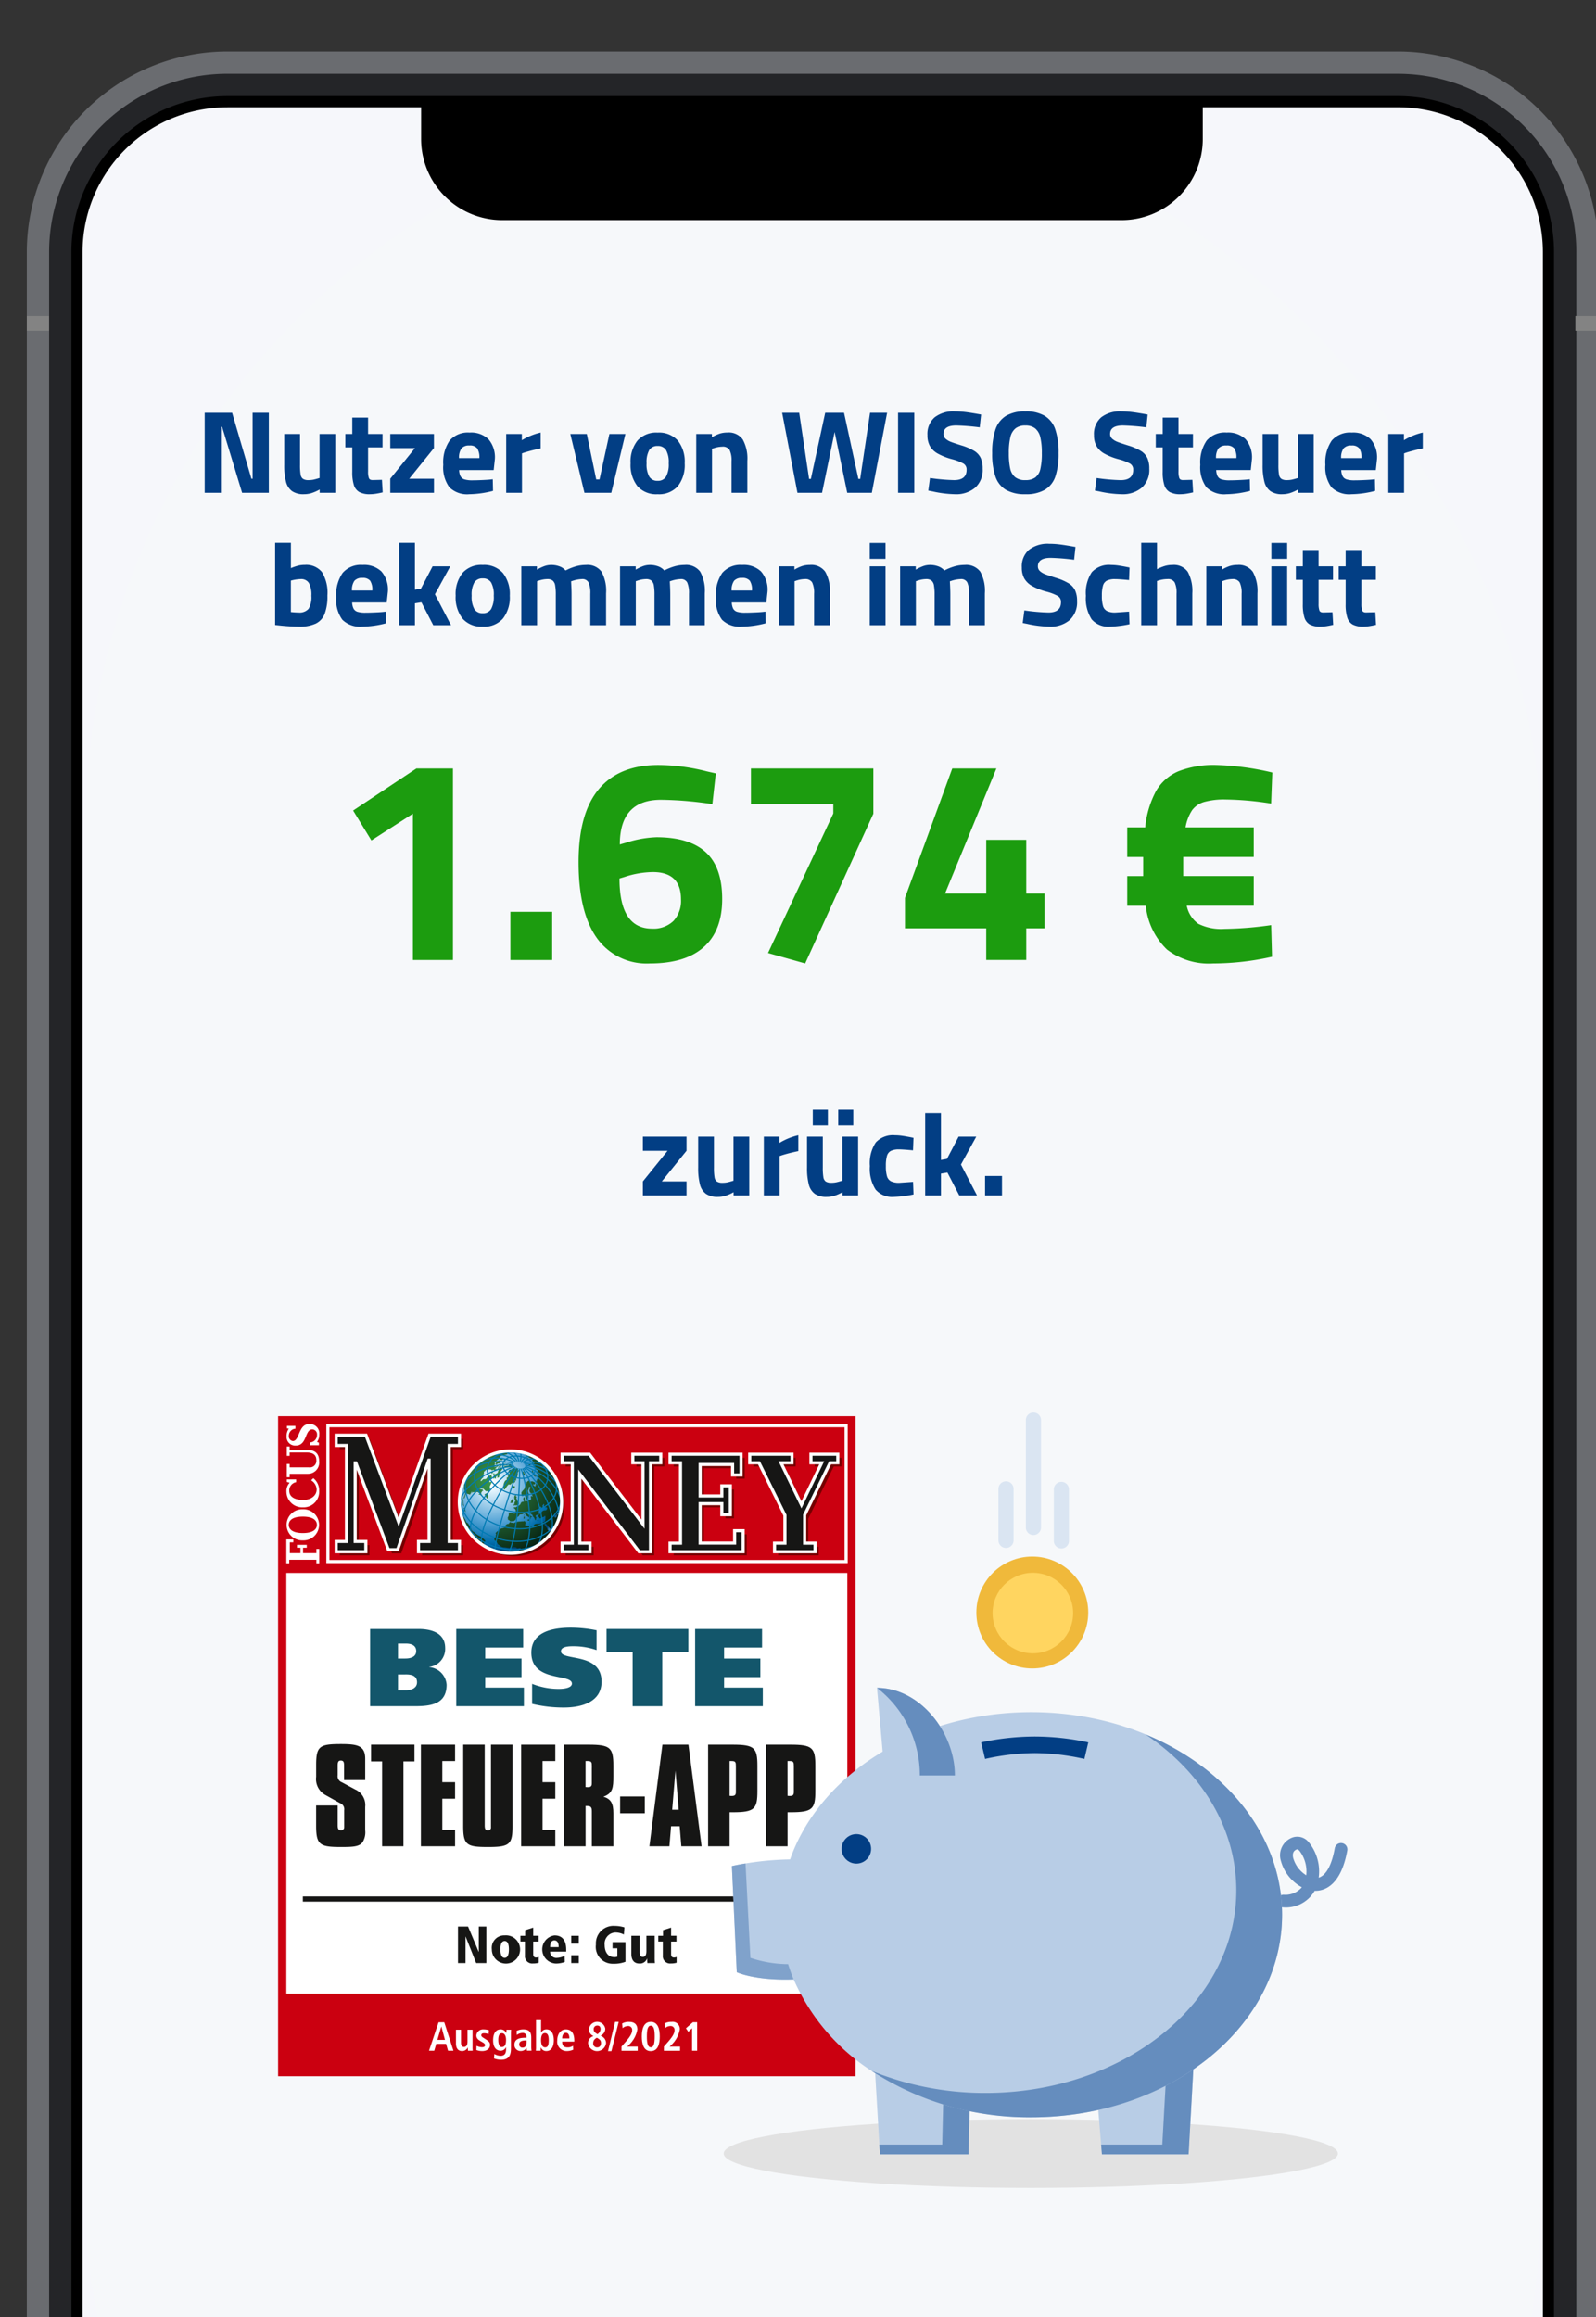 <svg xmlns="http://www.w3.org/2000/svg" xmlns:xlink="http://www.w3.org/1999/xlink" width="217" height="315" viewBox="0 0 217 315">
  <rect x="0" y="0" width="217" height="315" fill="#333333" stroke="none"/>
  <defs>
    <clipPath id="clip-path">
      <rect id="Rechteck_26058" data-name="Rechteck 26058" width="217" height="315" transform="translate(77 260)" fill="#fff" stroke="#707070" stroke-width="1"/>
    </clipPath>
    <radialGradient id="radial-gradient" cx="0.336" cy="0.324" r="0.732" gradientTransform="translate(-0.007 0.002) scale(0.994 0.994)" gradientUnits="objectBoundingBox">
      <stop offset="0" stop-color="#fff"/>
      <stop offset="0.084" stop-color="#e7f6fe"/>
      <stop offset="0.517" stop-color="#55a4d6"/>
      <stop offset="0.787" stop-color="#006dab"/>
      <stop offset="0.933" stop-color="#00437a"/>
      <stop offset="1" stop-color="#55a4d6"/>
    </radialGradient>
    <radialGradient id="radial-gradient-2" cx="0.347" cy="0.304" r="0.877" gradientTransform="translate(-0.02 0) scale(0.981 1)" gradientUnits="objectBoundingBox">
      <stop offset="0.006" stop-color="#39994b"/>
      <stop offset="0.86" stop-color="#072414"/>
      <stop offset="1" stop-color="#374736"/>
    </radialGradient>
  </defs>
  <g id="Gruppe_maskieren_30" data-name="Gruppe maskieren 30" transform="translate(-77 -260)" clip-path="url(#clip-path)">
    <g id="Gruppe_24107" data-name="Gruppe 24107" transform="translate(524.626 1132.057)">
      <g id="Gruppe_23781" data-name="Gruppe 23781" transform="translate(-443.979 -865.057)">
        <path id="Pfad_13885" data-name="Pfad 13885" d="M28,1H187.147a27.281,27.281,0,0,1,27.281,27.282h0V408.711a27.282,27.282,0,0,1-27.281,27.282H28A27.282,27.282,0,0,1,.723,408.711V28.282A27.281,27.281,0,0,1,28,1Z" transform="translate(-0.723 -1)" fill="#6a6c70"/>
        <path id="Pfad_13884" data-name="Pfad 13884" d="M28.527,4.554H187.67a24.25,24.25,0,0,1,24.25,24.25h0V409.234a24.249,24.249,0,0,1-24.248,24.25H28.529A24.25,24.25,0,0,1,4.277,409.236V28.8a24.25,24.25,0,0,1,24.25-24.25Z" transform="translate(-1.245 -1.523)" fill="#242528"/>
        <path id="Pfad_13883" data-name="Pfad 13883" d="M29.049,8.108H188.192a21.219,21.219,0,0,1,21.219,21.219h0V409.756a21.219,21.219,0,0,1-21.219,21.219H29.049A21.219,21.219,0,0,1,7.83,409.756V29.327A21.219,21.219,0,0,1,29.049,8.108Z" transform="translate(-1.768 -2.045)"/>
        <path id="Pfad_13882" data-name="Pfad 13882" d="M29.311,9.885H188.454a19.7,19.7,0,0,1,19.705,19.7V410.018a19.7,19.7,0,0,1-19.7,19.7H29.313a19.7,19.7,0,0,1-19.706-19.7V29.588a19.7,19.7,0,0,1,19.7-19.7Z" transform="translate(-2.029 -2.307)" fill="#f6f7fb"/>
        <rect id="Rechteck_25916" data-name="Rechteck 25916" width="3.008" height="2.005" transform="translate(0 35.958)" fill="#838383"/>
        <rect id="Rechteck_25917" data-name="Rechteck 25917" width="3.008" height="2.005" transform="translate(210.547 35.958)" fill="#838383"/>
        <rect id="Rechteck_25918" data-name="Rechteck 25918" width="3.008" height="2.005" transform="translate(0 393.886)" fill="#838383"/>
        <rect id="Rechteck_25919" data-name="Rechteck 25919" width="3.008" height="2.005" transform="translate(210.547 393.886)" fill="#838383"/>
        <g id="Gruppe_23782" data-name="Gruppe 23782" transform="translate(7.579 410.233)">
          <g id="iOS_-_Home_Indicator" data-name="iOS - Home Indicator">
            <rect id="Frame-2" width="198.563" height="18.003" fill="rgba(255,255,255,0)"/>
            <path id="Home_Indicator" data-name="Home Indicator" d="M86.049,495.007h68.306a1.324,1.324,0,0,1,1.324,1.324h0a1.324,1.324,0,0,1-1.324,1.324H86.049a1.324,1.324,0,0,1-1.324-1.324h0A1.324,1.324,0,0,1,86.049,495.007Z" transform="translate(-20.655 -483.888)"/>
          </g>
        </g>
        <rect id="Rechteck_26057" data-name="Rechteck 26057" width="197.829" height="384.207" rx="98.915" transform="translate(7.957 7.216)" fill="#f6f8fa"/>
        <path id="Pfad_13886" data-name="Pfad 13886" d="M63.578,9.069H169.854v5.013a11.029,11.029,0,0,1-11.028,11.029H74.606A11.029,11.029,0,0,1,63.578,14.082h0Z" transform="translate(-9.967 -2.187)"/>
      </g>
    </g>
    <g id="Illustration_mit_Siegel" data-name="Illustration mit Siegel" transform="translate(66.811 285.39)">
      <g id="Focus_Money_Siegel" data-name="Focus Money Siegel" transform="translate(48 167.142)">
        <rect id="Rechteck_24912" data-name="Rechteck 24912" width="78.516" height="89.733" fill="#cb0010"/>
        <rect id="Rechteck_24913" data-name="Rechteck 24913" width="76.273" height="57.205" transform="translate(1.121 21.312)" fill="#fff"/>
        <g id="Gruppe_18620" data-name="Gruppe 18620" transform="translate(20.521 82.107)">
          <g id="Gruppe_18619" data-name="Gruppe 18619">
            <path id="Pfad_5913" data-name="Pfad 5913" d="M28.247,107.051H26.916l-.277.931H25.93l1.3-3.868H28l1.247,3.868h-.731Zm-.15-.543-.487-1.808H27.6l-.533,1.808Z" transform="translate(-25.93 -103.825)" fill="#fff"/>
            <path id="Pfad_5914" data-name="Pfad 5914" d="M32.812,107.778a3.719,3.719,0,0,0,.023.471h-.643c-.006-.144-.022-.294-.022-.438l-.017-.006.006.006a.833.833,0,0,1-.76.483c-.648,0-.842-.483-.842-1.059v-1.84h.688v1.713c0,.438.121.62.409.62.366,0,.472-.332.472-.7v-1.634h.687Z" transform="translate(-26.895 -104.092)" fill="#fff"/>
            <path id="Pfad_5915" data-name="Pfad 5915" d="M34.083,107.572a1.834,1.834,0,0,0,.715.188c.25,0,.443-.061.443-.283,0-.111-.055-.216-.3-.36l-.283-.167c-.288-.171-.6-.355-.6-.8a.91.91,0,0,1,.988-.81,2.31,2.31,0,0,1,.714.116l-.039.533a1.566,1.566,0,0,0-.6-.127c-.277,0-.393.105-.393.277,0,.155.121.238.321.366l.338.217c.355.227.533.388.533.72,0,.526-.444.843-1.065.843a2.3,2.3,0,0,1-.793-.139Z" transform="translate(-27.624 -104.08)" fill="#fff"/>
            <path id="Pfad_5916" data-name="Pfad 5916" d="M37.106,108.681a1.819,1.819,0,0,0,.843.244c.649,0,.754-.449.754-.9v-.271h-.011a.781.781,0,0,1-.754.482c-.4,0-1-.265-1-1.418,0-.787.283-1.481,1.03-1.481a.814.814,0,0,1,.753.488h.024c0-.15.016-.294.021-.443h.62c-.01.15-.022.3-.022.449v2.106c0,.893-.271,1.53-1.318,1.53a2.883,2.883,0,0,1-.981-.177Zm.992-.948c.433,0,.6-.31.6-.959,0-.6-.227-.92-.555-.914-.36.006-.5.338-.5.92C37.65,107.45,37.866,107.733,38.1,107.733Z" transform="translate(-28.227 -104.08)" fill="#fff"/>
            <path id="Pfad_5917" data-name="Pfad 5917" d="M40.9,105.549a1.987,1.987,0,0,1,.9-.211c.886,0,1.092.433,1.092,1.148v1.247a3.518,3.518,0,0,0,.039.5h-.621a1.445,1.445,0,0,1-.039-.388H42.26a.916.916,0,0,1-.8.433.82.82,0,0,1-.855-.837c0-.776.632-.97,1.5-.97h.139v-.105a.491.491,0,0,0-.532-.543,1.315,1.315,0,0,0-.782.277Zm1.353,1.291h-.061c-.589,0-.937.123-.937.538a.414.414,0,0,0,.438.438c.409,0,.56-.3.56-.815Z" transform="translate(-28.992 -104.08)" fill="#fff"/>
            <path id="Pfad_5918" data-name="Pfad 5918" d="M44.993,103.749v1.713H45a.77.77,0,0,1,.738-.455c.615,0,.987.544.987,1.475,0,.792-.294,1.469-1,1.469a.768.768,0,0,1-.76-.488h-.017a3.989,3.989,0,0,1-.022.443h-.643a3.517,3.517,0,0,0,.023-.487v-3.669Zm.543,3.7c.4,0,.5-.332.5-.992,0-.571-.133-.943-.515-.943s-.533.4-.533.959C44.993,107.008,45.132,107.446,45.536,107.446Z" transform="translate(-29.758 -103.749)" fill="#fff"/>
            <path id="Pfad_5919" data-name="Pfad 5919" d="M50.13,108.1a2.115,2.115,0,0,1-.853.184,1.278,1.278,0,0,1-1.319-1.43c0-.854.449-1.514,1.175-1.514.616,0,1.142.361,1.142,1.525V107H48.624c0,.488.194.781.727.781a1.138,1.138,0,0,0,.748-.222Zm-.521-1.535c0-.5-.165-.759-.476-.759-.36,0-.51.382-.51.759Z" transform="translate(-30.525 -104.08)" fill="#fff"/>
            <path id="Pfad_5920" data-name="Pfad 5920" d="M53.8,106.06l.194-.094a.94.94,0,0,1-.616-.9,1.117,1.117,0,0,1,2.217-.083,1.038,1.038,0,0,1-.632.937L55.1,106a1.029,1.029,0,0,1,.6.926,1.228,1.228,0,0,1-2.439.022A.959.959,0,0,1,53.8,106.06Zm.687,1.458c.349,0,.532-.244.532-.6,0-.3-.127-.45-.427-.632l-.144-.089-.133.094a.725.725,0,0,0-.36.649A.518.518,0,0,0,54.484,107.518Zm.049-1.8a.872.872,0,0,0,.416-.671c0-.316-.133-.5-.455-.5a.479.479,0,0,0-.476.533C54.018,105.4,54.284,105.573,54.533,105.722Z" transform="translate(-31.632 -103.81)" fill="#fff"/>
            <path id="Pfad_5921" data-name="Pfad 5921" d="M57.645,104.043h.488l-.987,3.979H56.68Z" transform="translate(-32.345 -103.81)" fill="#fff"/>
            <path id="Pfad_5922" data-name="Pfad 5922" d="M59,107.4l.288-.327c.565-.643,1.159-1.3,1.159-1.885a.518.518,0,0,0-.527-.576,1.136,1.136,0,0,0-.776.294l-.061-.637a1.824,1.824,0,0,1,.958-.222c.821,0,1.115.465,1.115,1.031a3.787,3.787,0,0,1-1.231,2.178l-.139.15H61.2v.565H59Z" transform="translate(-32.829 -103.81)" fill="#fff"/>
            <path id="Pfad_5923" data-name="Pfad 5923" d="M63.71,104.043c1,0,1.22,1.037,1.22,1.99s-.216,1.99-1.22,1.99-1.22-1.036-1.22-1.99S62.712,104.043,63.71,104.043Zm0,3.458c.438,0,.532-.615.532-1.469s-.094-1.469-.532-1.469-.533.616-.533,1.469S63.277,107.5,63.71,107.5Z" transform="translate(-33.557 -103.81)" fill="#fff"/>
            <path id="Pfad_5924" data-name="Pfad 5924" d="M66.284,107.4l.289-.327c.565-.643,1.158-1.3,1.158-1.885a.518.518,0,0,0-.526-.576,1.133,1.133,0,0,0-.776.294l-.062-.637a1.824,1.824,0,0,1,.96-.222.966.966,0,0,1,1.114,1.031,3.782,3.782,0,0,1-1.231,2.178l-.138.15h1.408v.565h-2.2Z" transform="translate(-34.348 -103.81)" fill="#fff"/>
            <path id="Pfad_5925" data-name="Pfad 5925" d="M70.907,104.928l-.515.481-.327-.476.943-.82h.587v3.868h-.688Z" transform="translate(-35.137 -103.825)" fill="#fff"/>
          </g>
        </g>
        <g id="Gruppe_18622" data-name="Gruppe 18622" transform="translate(24.459 69.293)">
          <g id="Gruppe_18621" data-name="Gruppe 18621">
            <path id="Pfad_5926" data-name="Pfad 5926" d="M30.906,87.666h1.368l1.446,3.448h.014V87.666H34.76v4.973H33.378l-1.432-3.6h-.014v3.6H30.906Z" transform="translate(-30.906 -87.581)" fill="#161615"/>
            <path id="Pfad_5927" data-name="Pfad 5927" d="M38.466,89.188a1.921,1.921,0,1,1-1.746,1.9A1.694,1.694,0,0,1,38.466,89.188Zm0,3.056c.392,0,.576-.427.576-1.154s-.184-1.132-.576-1.132-.578.406-.578,1.132S38.074,92.244,38.466,92.244Z" transform="translate(-32.119 -87.898)" fill="#161615"/>
            <path id="Pfad_5928" data-name="Pfad 5928" d="M41.634,88.966h.641V88.2l1.1-.349v1.111H44.1v.791h-.727v1.7c0,.364.164.464.378.464a.831.831,0,0,0,.37-.078v.791a2.678,2.678,0,0,1-.783.1.99.99,0,0,1-1.09-1.1v-1.88h-.613Z" transform="translate(-33.144 -87.62)" fill="#161615"/>
            <path id="Pfad_5929" data-name="Pfad 5929" d="M48.643,91.4H46.455a.828.828,0,0,0,.92.848,2.3,2.3,0,0,0,1.047-.292l.021.848a3.48,3.48,0,0,1-1.175.214,1.923,1.923,0,0,1-.236-3.826c.336,0,1.61,0,1.61,1.937Zm-1.026-.613c0-.47-.12-.912-.584-.912-.577,0-.577.712-.577.912Z" transform="translate(-33.927 -87.898)" fill="#161615"/>
            <path id="Pfad_5930" data-name="Pfad 5930" d="M50.363,89.259h1.026v1.069H50.363Zm0,2.643h1.026v1.069H50.363Z" transform="translate(-34.965 -87.913)" fill="#161615"/>
            <path id="Pfad_5931" data-name="Pfad 5931" d="M56.867,89.767H58.62v2.672a4.357,4.357,0,0,1-1.645.264A2.294,2.294,0,0,1,54.6,90.1a2.388,2.388,0,0,1,2.578-2.544,4.464,4.464,0,0,1,1.3.2l-.071.976a2.626,2.626,0,0,0-1.14-.278,1.525,1.525,0,0,0-1.475,1.7c0,.926.427,1.652,1.318,1.652a.929.929,0,0,0,.407-.07V90.607h-.656Z" transform="translate(-35.849 -87.558)" fill="#161615"/>
            <path id="Pfad_5932" data-name="Pfad 5932" d="M63.863,92.194a7.405,7.405,0,0,0,.028.777H62.866c-.015-.164-.029-.371-.029-.62h-.014a1.012,1.012,0,0,1-1.047.677c-.82,0-1.09-.6-1.09-1.34v-2.43h1.125v2.287c0,.463.207.584.434.584.363,0,.491-.313.491-.791V89.259h1.125Z" transform="translate(-37.118 -87.913)" fill="#161615"/>
            <path id="Pfad_5933" data-name="Pfad 5933" d="M65.32,88.966h.642V88.2l1.1-.349v1.111h.727v.791h-.727v1.7c0,.364.164.464.378.464a.837.837,0,0,0,.37-.078v.791a2.682,2.682,0,0,1-.783.1.989.989,0,0,1-1.09-1.1v-1.88H65.32Z" transform="translate(-38.085 -87.62)" fill="#161615"/>
          </g>
        </g>
        <line id="Linie" x2="71.787" transform="translate(3.365 65.641)" fill="none" stroke="#161615" stroke-width="0.709"/>
        <g id="Gruppe_18624" data-name="Gruppe 18624" transform="translate(5.175 44.568)">
          <g id="Gruppe_18623" data-name="Gruppe 18623">
            <path id="Pfad_5934" data-name="Pfad 5934" d="M9.466,64.671v2.7c0,.476.119.681.443.681a.416.416,0,0,0,.442-.426V65.317a.872.872,0,0,0-.579-.969L7.816,63.258a2.472,2.472,0,0,1-1.277-2.484V59.158c0-2.536.46-2.842,3.336-2.842,2.212,0,3.335.17,3.335,2.008v2.893H10.334V59.243c0-.476-.068-.681-.459-.681-.341,0-.409.256-.409.681v1.31a.892.892,0,0,0,.579.97l1.8.97a2.316,2.316,0,0,1,1.362,2.381v3.148a2.565,2.565,0,0,1-.358,1.65c-.459.613-1.361.647-2.927.647-2.841,0-3.386-.271-3.386-2.859v-2.79Z" transform="translate(-6.539 -56.316)" fill="#161615"/>
            <path id="Pfad_5935" data-name="Pfad 5935" d="M17.475,58.7h-1.5v-2.28h5.9V58.7h-1.5V70.239H17.475Z" transform="translate(-8.508 -56.339)" fill="#161615"/>
            <path id="Pfad_5936" data-name="Pfad 5936" d="M24.535,56.424H29.18v2.229H27.444v2.876H29.18v2.245H27.444v4.22H29.18v2.246H24.535Z" transform="translate(-10.293 -56.339)" fill="#161615"/>
            <path id="Pfad_5937" data-name="Pfad 5937" d="M34.728,56.424V67.4c0,.476.1.681.426.681a.39.39,0,0,0,.425-.442V56.424h2.927V67.483c0,2.536-.409,2.859-3.352,2.859-2.876,0-3.352-.271-3.352-2.859V56.424Z" transform="translate(-11.809 -56.339)" fill="#161615"/>
            <path id="Pfad_5938" data-name="Pfad 5938" d="M41.757,56.424H46.4v2.229H44.666v2.876H46.4v2.245H44.666v4.22H46.4v2.246H41.757Z" transform="translate(-13.886 -56.339)" fill="#161615"/>
            <path id="Pfad_5939" data-name="Pfad 5939" d="M49.131,56.424h3.335c2.943,0,3.369.408,3.369,2.859v1.428c0,1.549-.068,2.331-1.362,2.791,1.055.305,1.362.935,1.362,2.246v4.491H52.908V65.493c0-.562-.135-.731-.681-.731h-.17v5.478H49.131Zm3.777,3.147V59.4c0-.579-.017-.749-.6-.749h-.255v3.539c.1,0,.188.017.273.017.459,0,.578-.135.578-.544V59.571Z" transform="translate(-15.424 -56.339)" fill="#161615"/>
            <path id="Pfad_5940" data-name="Pfad 5940" d="M58.762,65.325h3.352v2.28H58.762Z" transform="translate(-17.433 -58.195)" fill="#161615"/>
            <path id="Pfad_5941" data-name="Pfad 5941" d="M65.563,56.424H69.1l1.787,13.815H68.131l-.221-2.722H66.737l-.222,2.722H63.793Zm2.212,8.848-.442-5.326-.442,5.326Z" transform="translate(-18.482 -56.339)" fill="#161615"/>
            <path id="Pfad_5942" data-name="Pfad 5942" d="M73.877,56.424h3.335c2.943,0,3.369.408,3.369,2.859v3.454c0,2.434-.392,2.876-3.352,2.876H76.8v4.627H73.877ZM76.8,63.383c.1,0,.188.017.273.017.459,0,.579-.136.579-.544V59.4c0-.579-.017-.749-.6-.749H76.8Z" transform="translate(-20.586 -56.339)" fill="#161615"/>
            <path id="Pfad_5943" data-name="Pfad 5943" d="M83.831,56.424h3.335c2.943,0,3.369.408,3.369,2.859v3.454c0,2.434-.392,2.876-3.352,2.876h-.426v4.627H83.831Zm2.926,6.959c.1,0,.188.017.273.017.459,0,.579-.136.579-.544V59.4c0-.579-.017-.749-.6-.749h-.256Z" transform="translate(-22.662 -56.339)" fill="#161615"/>
          </g>
        </g>
        <g id="Gruppe_18626" data-name="Gruppe 18626" transform="translate(12.51 28.748)">
          <g id="Gruppe_18625" data-name="Gruppe 18625">
            <path id="Pfad_5944" data-name="Pfad 5944" d="M15.807,36.553h6.6c1.818,0,3.607.586,3.607,2.586a2.461,2.461,0,0,1-2.164,2.57v.03a2.587,2.587,0,0,1,2.36,2.391c0,2.646-2.134,2.917-4.315,2.917H15.807ZM19.6,40.568H20.6c.708,0,1.474-.211,1.474-1.007,0-.782-.662-1.022-1.383-1.022H19.6Zm0,4.315h1.053c.737,0,1.533-.271,1.533-1.083,0-.9-.752-1.068-1.5-1.068H19.6Z" transform="translate(-15.807 -36.373)" fill="#13566b"/>
            <path id="Pfad_5945" data-name="Pfad 5945" d="M30.608,36.553h9.1v2.526H34.546v1.489h4.932v2.525H34.546v1.428h5.262v2.526h-9.2Z" transform="translate(-18.895 -36.373)" fill="#13566b"/>
            <path id="Pfad_5946" data-name="Pfad 5946" d="M52.379,39.378a9.5,9.5,0,0,0-3.113-.526c-.632,0-1.728.015-1.728.692,0,1.368,5.517.075,5.517,4.119,0,2.811-2.781,3.519-5.112,3.519a18.22,18.22,0,0,1-4.33-.5V43.963a9.75,9.75,0,0,0,3.608.692c.948,0,1.805-.2,1.805-.722,0-1.413-5.518-.135-5.518-4.209,0-2.887,3.007-3.4,5.4-3.4a17.977,17.977,0,0,1,3.473.36Z" transform="translate(-21.586 -36.326)" fill="#13566b"/>
            <path id="Pfad_5947" data-name="Pfad 5947" d="M67.554,39.651H64.006v7.4h-4.03v-7.4H56.429v-3.1H67.554Z" transform="translate(-24.281 -36.373)" fill="#13566b"/>
            <path id="Pfad_5948" data-name="Pfad 5948" d="M71.648,36.553h9.1v2.526H75.586v1.489h4.932v2.525H75.586v1.428h5.263v2.526h-9.2Z" transform="translate(-27.456 -36.373)" fill="#13566b"/>
          </g>
        </g>
        <g id="Gruppe_18631" data-name="Gruppe 18631" transform="translate(1.121 1.076)">
          <g id="Gruppe_18627" data-name="Gruppe 18627" transform="translate(24.124 4.243)">
            <path id="Pfad_5949" data-name="Pfad 5949" d="M31.9,13.575a6.853,6.853,0,1,1,6.853,6.854A6.853,6.853,0,0,1,31.9,13.575" transform="translate(-31.9 -6.722)" fill="#750000" fill-rule="evenodd"/>
          </g>
          <path id="Pfad_5950" data-name="Pfad 5950" d="M49.416,19.251H50.8V8.326H49.416V7.162h3.713l7.288,9.508V8.326H59.031V7.162h3.8V8.326H61.444V20.414H59.887L51.829,9.859v9.392h1.386v1.164h-3.8Z" transform="translate(-11.43 -2.57)" fill="#750000"/>
          <path id="Pfad_5951" data-name="Pfad 5951" d="M10.611,18.341h1.4V5.29h-1.4V3.9H14.66L19.1,15.717,23.311,3.9h4.067V5.29h-1.4V18.341h1.4v1.393H21.806V18.341H23.24V7.286H23.2l-4.244,12.17H17.7l-4.424-11.8h-.09V18.341h1.45v1.393h-4.03Z" transform="translate(-3.335 -1.889)" fill="#750000"/>
          <path id="Pfad_5952" data-name="Pfad 5952" d="M67.97,19.249h1.417V8.328H67.97V7.162h9.653V9.98H76.47V8.561H72.061v4.274H75.01V11.457h1.155v3.925H75.01v-1.5H72.061v5.13h4.687V17.558H77.9v2.856H67.97Z" transform="translate(-15.3 -2.57)" fill="#750000"/>
          <path id="Pfad_5953" data-name="Pfad 5953" d="M85.028,19.249h1.416v-3.79L82.912,8.327H81.653V7.162h5.752V8.327H85.9l2.781,5.713,2.763-5.713H89.978V7.162h3.656V8.327h-1.05L89.121,15.42v3.829h1.416v1.165H85.028Z" transform="translate(-18.155 -2.57)" fill="#750000"/>
          <path id="Pfad_5954" data-name="Pfad 5954" d="M9.984,17.713h1.4V4.663h-1.4V3.269h4.048l4.442,11.82,4.209-11.82h4.065V4.663h-1.4V17.713h1.4v1.393h-5.57V17.713h1.434V6.659h-.036L18.33,18.827H17.078l-4.425-11.8h-.09V17.713h1.451v1.393H9.984Z" transform="translate(-3.204 -1.758)" fill="#161615"/>
          <path id="Pfad_5955" data-name="Pfad 5955" d="M9.984,17.713h1.4V4.663h-1.4V3.269h4.048l4.442,11.82,4.209-11.82h4.065V4.663h-1.4V17.713h1.4v1.393h-5.57V17.713h1.434V6.659h-.036L18.33,18.827H17.078l-4.425-11.8h-.09V17.713h1.451v1.393H9.984Z" transform="translate(-3.204 -1.758)" fill="none" stroke="#fff" stroke-miterlimit="3.864" stroke-width="0.424"/>
          <path id="Pfad_5956" data-name="Pfad 5956" d="M48.789,18.624h1.387V7.7H48.789V6.534H52.5l7.288,9.508V7.7H58.406V6.534h3.8V7.7H60.815V19.787H59.26L51.2,9.231v9.393h1.385v1.164h-3.8Z" transform="translate(-11.299 -2.439)" fill="#161615"/>
          <path id="Pfad_5957" data-name="Pfad 5957" d="M48.789,18.624h1.387V7.7H48.789V6.534H52.5l7.288,9.508V7.7H58.406V6.534h3.8V7.7H60.815V19.787H59.26L51.2,9.231v9.393h1.385v1.164h-3.8Z" transform="translate(-11.299 -2.439)" fill="none" stroke="#fff" stroke-miterlimit="3.864" stroke-width="0.424"/>
          <path id="Pfad_5958" data-name="Pfad 5958" d="M67.343,18.622H68.76V7.7H67.343V6.534h9.652V9.352H75.842V7.934H71.435v4.274h2.947V10.829h1.155v3.925H74.382v-1.5H71.435V18.61h4.687V16.929h1.152v2.858H67.343Z" transform="translate(-15.169 -2.439)" fill="#161615"/>
          <path id="Pfad_5959" data-name="Pfad 5959" d="M67.343,18.622H68.76V7.7H67.343V6.534h9.652V9.352H75.842V7.934H71.435v4.274h2.947V10.829h1.155v3.925H74.382v-1.5H71.435V18.61h4.687V16.929h1.152v2.858H67.343Z" transform="translate(-15.169 -2.439)" fill="none" stroke="#fff" stroke-miterlimit="3.864" stroke-width="0.424"/>
          <path id="Pfad_5960" data-name="Pfad 5960" d="M84.4,18.622h1.416v-3.79L82.285,7.7H81.028V6.534h5.752V7.7h-1.5l2.781,5.712L90.818,7.7H89.351V6.534H93V7.7H91.956l-3.462,7.092v3.829h1.416v1.165H84.4Z" transform="translate(-18.024 -2.439)" fill="#161615"/>
          <path id="Pfad_5961" data-name="Pfad 5961" d="M84.4,18.622h1.416v-3.79L82.285,7.7H81.028V6.534h5.752V7.7h-1.5l2.781,5.712L90.818,7.7H89.351V6.534H93V7.7H91.956l-3.462,7.092v3.829h1.416v1.165H84.4Z" transform="translate(-18.024 -2.439)" fill="none" stroke="#fff" stroke-miterlimit="3.864" stroke-width="0.424"/>
          <rect id="Rechteck_24914" data-name="Rechteck 24914" width="70.459" height="18.469" transform="translate(5.651 0.218)" fill="none" stroke="#fff" stroke-miterlimit="3.864" stroke-width="0.424"/>
          <g id="Gruppe_18629" data-name="Gruppe 18629">
            <path id="Pfad_5962" data-name="Pfad 5962" d="M5.894,24.42V22.463H5.5v.573H3.688V22.3h.505V21.91H2.867V22.3h.468v.735H1.888v-1.47h.48v-.39H1.417V24.42h.395v-.479H5.5v.479Z" transform="translate(-1.417 -5.494)" fill="#fff"/>
            <g id="Gruppe_18628" data-name="Gruppe 18628" transform="translate(0.017)">
              <path id="Pfad_5963" data-name="Pfad 5963" d="M1.885,9.388V8.923H4.365A1.533,1.533,0,0,0,5.9,7.2c-.012-1.132-.658-1.526-1.632-1.526H1.885V5.212H1.5V6.485h.381V6.022h2.3c1.1,0,1.338.51,1.338,1.067a.893.893,0,0,1-1.026.958H1.885V7.581H1.5V9.388Z" transform="translate(-1.453 -2.164)" fill="#fff" fill-rule="evenodd"/>
              <path id="Pfad_5964" data-name="Pfad 5964" d="M1.49,10.826v.343l.383.1A1.668,1.668,0,0,0,1.439,12.5a2.132,2.132,0,0,0,2.226,2.119,2.122,2.122,0,0,0,2.224-2.251,2.123,2.123,0,0,0-.765-1.686H5.072l-.248.235v.051a1.515,1.515,0,0,1,.719,1.217c0,.866-.8,1.434-1.83,1.434-.886,0-1.892-.28-1.892-1.245a1.139,1.139,0,0,1,.93-1.177v-.372Z" transform="translate(-1.439 -3.305)" fill="#fff"/>
              <path id="Pfad_5965" data-name="Pfad 5965" d="M5.856,4.235V3.89L5.6,3.776a1.612,1.612,0,0,0,.306-1A1.274,1.274,0,0,0,4.518,1.36c-1.472,0-1.275,2.3-2.206,2.3a.63.63,0,0,1-.547-.7.951.951,0,0,1,.892-.97V1.607H1.509v.34l.256.027a1.709,1.709,0,0,0-.306,1.045A1.172,1.172,0,0,0,2.7,4.279c1.588,0,1.2-2.2,2.265-2.2a.669.669,0,0,1,.635.735,1.01,1.01,0,0,1-.924,1.038v.38Z" transform="translate(-1.443 -1.36)" fill="#fff"/>
              <path id="Pfad_5966" data-name="Pfad 5966" d="M3.666,16.989c1.7,0,1.915.75,1.915,1.117s-.217,1.118-1.915,1.118-1.915-.751-1.915-1.118.216-1.117,1.915-1.117m0,3.231a2.116,2.116,0,1,0,0-4.228,2.116,2.116,0,1,0,0,4.228" transform="translate(-1.44 -4.412)" fill="#fff" fill-rule="evenodd"/>
            </g>
          </g>
          <g id="Gruppe_18630" data-name="Gruppe 18630" transform="translate(23.516 3.667)">
            <path id="Pfad_5967" data-name="Pfad 5967" d="M31.131,12.912a6.96,6.96,0,1,1,6.96,6.918,6.94,6.94,0,0,1-6.96-6.918Z" transform="translate(-31.131 -5.994)" fill="url(#radial-gradient)"/>
            <path id="Pfad_5968" data-name="Pfad 5968" d="M36.462,8.143l.073-.047.1-.009.036-.022.059.013.031.006.081.053-.036.022-.125,0-.146.092-.1.009-.021-.036Zm.273-1.154-.1.04,0,.007h0l-.013.051c.087,0,.169.109.211.176l.065-.016a.454.454,0,0,1,.154-.122l.013-.062a.025.025,0,0,0-.017-.028h-.028A.018.018,0,0,0,37,7.051l-.063-.014h0Zm.022.947-.067.017-.1.039L36.617,8l.066-.016.052.044.052.044.044-.052.044-.053-.054-.044Zm-.013-.078.051.045.072-.048-.045-.073c-.043.012-.117.046-.161.025l.044-.053-.132.033a.209.209,0,0,1-.146.093.267.267,0,0,0,.141.064A.516.516,0,0,0,36.743,7.858Zm.431.43a.157.157,0,0,0,0-.127l-.053-.044L37.147,8l.1-.039.036-.15a.307.307,0,0,0-.051.011v.009h-.021a.227.227,0,0,0-.031.018.163.163,0,0,1-.057.114l-.1.009c-.119.094-.016.262.044.359Zm.072-.522.037-.023-.04-.009a.046.046,0,0,1-.032-.02h0a.066.066,0,0,1-.009-.02l-.035.023-.007,0h-.01l-.023-.037-.06.04h0l-.009,0-.038.023-.042.054.088.021h0l-.015,0a.3.3,0,0,1,.115-.1l.015,0,.032.006-.037.024-.014.059-.095.01a.306.306,0,0,0,.149.009c.01,0,.014-.007.022-.009Zm1.978.842a.122.122,0,0,0-.1.009l-.055-.23h0l-.009-.036c-.068.036-.172-.009-.243-.025l-.006.029-.051.032-.02.014-.018-.014h-.006c-.168-.1-.187-.038-.3,0h0a.44.44,0,0,1-.149.025l-.013.061c-.141.12-.2.009-.294.058l-.044.053.023.037-.1.038.024.039-.051.083.06.014a.2.2,0,0,0,.074.08.225.225,0,0,1,0,.186h0c-.063.156-.227.322-.226.423l.089.023-.086.078L37.6,9.6l-.043.162.082.051c-.1.162-.192.135-.29.254h0a1.4,1.4,0,0,0-.2.545.72.72,0,0,0-.022.3h.006a2.073,2.073,0,0,1,.045.275l.081.051.067-.015a3.7,3.7,0,0,1,.209-.313h0a3.017,3.017,0,0,1,.286-.359.529.529,0,0,1,.243.025c.087-.027.152-.192.276-.252l.052.044c.108.014.292-.134.388-.192a.169.169,0,0,1-.079-.1.312.312,0,0,1-.012-.044l.05-.083.017.067.052.044.051-.083a.772.772,0,0,1,.046-.339l.079-.074.048-.211-.04-.1.109-.07a.2.2,0,0,1-.047-.116h0a.645.645,0,0,1,.194-.386ZM38.412,11.1l.1-.009.11-.073.073-.107h0l.017-.025-.062-.141-.036.022-.126,0-.052-.044-.095.009.009.1-.013.06v.02h0l0,.133Zm-.226,1.967.2-.05.093-.136,0-.118h0v0l.086-.105-.1-.12-.09-.02-.078.076-.147.093.014.085h0l.01.074-.13.157ZM36.7,7.61l.006-.031a.2.2,0,0,0-.074-.013.442.442,0,0,0,.118-.04c-.023.006-.047-.025-.051-.043a.255.255,0,0,1,.114-.1.16.16,0,0,1-.133-.1.152.152,0,0,0-.126,0l-.042.054.013-.06-.067.013a.172.172,0,0,0-.056.116l-.074.046.028-.12-.029-.006c-.074.046-.147.112-.241.1.049.095-.04.1.041.231a.424.424,0,0,0-.034.052h0a.214.214,0,0,0-.03.09c.028.077.117.047.178.04a.644.644,0,0,1,.091-.134h0A1.169,1.169,0,0,0,36.7,7.61Zm2.025-1.575-.173.014.207.049.289.1.3.07.243.025.26.093.2.108.3.167-.006.03.3.2.26.091.062.059h0l.116.109-.056.115.179.169.161.258-.149-.035-.105-.087-.1.009,0,.128.009.013h0l.134.176.158.26.221.237h0l0,0,.085.176.1-.039.1.089-.066.015L41.8,8.8l-.059-.016-.059-.013.262.221L42,9.036l.089.021,0,.006H42.1l.184.209-.093-.1-.053-.043-.059-.014-.052-.043L42,9.061H42l-.089-.047-.364-.18.022.037.046.074.053.044.1.074h0l.3.209-.012.06-.3.058-.043.052.15.165-.156.276-.044.188h0l-.025.112-.048-.112-.011-.027-.156,0,.019.035h0l.078.135.055.055.021.1-.063.143.031.134-.138.062.127.125-.178-.04-.03-.007-.068-.112-.186-.138.154,0,.161-.025.064-.144-.149-.161-.09-.021-.14-.067-.155,0-.1.04-.029-.006-.075-.074h0l-.05-.047-.154-.006-.061.052h0l-.053.043-.116.1-.034.15-.1.168-.078.2-.034.151-.006.028h0l-.04.179-.095.137-.159.152-.042.054-.138.19.006.133h0l0,.09.018.2.135.094.146-.093.139-.062.083.177.084.179.071.238.125,0,.028-.12.116-.1.014-.061-.009-.1.01-.188.044-.053.051-.084-.069-.112-.007,0h-.009l-.093-.337.07-.173.071-.173.013-.163h0l.006-.052.154,0,0,.05h0l.013.142-.1.167-.011.188-.007.029.131.252.167.051.165-.025.107-.063.026.051-.066.017-.1.008-.04.028h0l-.033.019-.072.047.009.1.082.051.006-.03.009.1.038.1-.073.047-.1-.119-.051.082-.02.089.031.135.032.134-.081.076-.012.061-.073.047-.047-.075-.185.142h0l-.1.067-.158-.067h-.02l-.109.095-.078-.095h-.008l-.014-.017,0-.128.006-.157-.019-.194-.06-.013-.129.158.011.226.048.132H39.9l.025.07-.138.063-.155,0-.13.158-.071.175-.115.1-.117.1-.146.091-.161.027-.047.058h0l-.036.044-.178-.041-.116.1.1.087.059.014.138.222-.019.218-.045.2h0l0,.011-.161.025-.152-.036h-.01l-.045-.011-.214-.018-.177-.04-.088.069h0l-.062.051.025.163-.042.182-.106.195.031.136,0,.156.149.036.088.1h0l.059.064.126,0,.095-.009.25,0,.074-.047h0l.068-.043.116-.1.071-.175.13-.158.183-.115.122-.13.021-.09.138-.063.222-.009.138-.063.1-.064h0l.04-.027.044.027h0l.117.073.07.111.068.112.193.109.135.094.148.034.062.142-.041.179.13-.159-.032-.135.14-.062.072-.046-.171-.072-.082-.051.014-.06-.053-.043-.1.006-.135-.093-.1-.12-.015-.025h0l-.074-.12-.016-.066.116-.1.052.044.037.077.113.085.136.085h0l.026.014.081.053.135.093.105.089.025.164.105.088.12.155.016.067.054.17.125,0-.009-.1.035-.152.086-.105-.118-.028-.017-.066-.032-.135.109-.069.14-.062.124,0,.123-.131.01-.045h0l.009-.043-.1-.118.042-.18-.011-.225.084-.232.011-.046.008-.044.066-.014.161-.027-.036.085-.027.057.087.044.077.057.085-.156h0l.021-.037.006-.03-.067-.111.093-.135.093-.138.053.044.008.1-.033.149.074.079.172.074.125,0,.006.009h0l.062.1.015.066-.063.144-.116.1-.066.014-.154,0-.133.031-.146.093-.136.19-.146.093-.009.011h0l-.09.153-.132.033-.034.149.031.135.083.049.091.149.125,0,.152-.123.169-.055.133-.032.122-.131.031.008.022.037.025.163-.02.093,0,.126,0,.157-.042.1h0l-.026.066a.4.4,0,0,0-.116.1l-.119-.028c-.172.31-.525.187-.629.3-.216-.106-.726-.032-.635.325l-.078.077-.238-.055-.1.039a.246.246,0,0,1-.215-.146,3.929,3.929,0,0,1-.428-.037l-.045-.073-.1.009c.006-.1.085-.165.089-.264l-.039-.1.029-.12-.067.016L40,15.51a.636.636,0,0,0-.169.056.964.964,0,0,0-.345.012,1.816,1.816,0,0,0-.955.221l-.059-.013-.023-.037a1.243,1.243,0,0,1-.332-.046l-.047-.074c-.066.021-.179.2-.214.264a.492.492,0,0,0-.417.189,1.066,1.066,0,0,1-.084.219h-.006a.2.2,0,0,0-.007.044c-.059.1-.272.116-.381.163l-.059-.014a3.37,3.37,0,0,0-.83.652h0a.063.063,0,0,0-.013.036.4.4,0,0,1,.1.118.322.322,0,0,0-.07.173l.044.074c-.021.051-.14.149-.136.189a.247.247,0,0,1-.138.063.267.267,0,0,0,.06.142c-.075.17.112.273.235.339l.015.067c.068.038.083.126.151.161-.028.034.036.066.009.1l.044.074c.144,0,.4.406.782.406.249,0,.457.054.7.068.378.025.644-.132,1.039-.041l.044.074a.945.945,0,0,0,.413-.03l.052.044.066-.018c.1.083-.292.313-.2.335l.059.013.023.037.207.05-.041.052.065-.016s-.006.012-.006.023A7.016,7.016,0,0,0,43.8,16.868a.528.528,0,0,1,.051-.1c.04-.06.051-.126.093-.179.028-.033.025-.073.057-.113a.125.125,0,0,0,.023-.059l.01-.039.009-.04-.017.017L44,16.389l-.051.082-.086.106c-.066.07-.112.138-.173.211l-.128.161c-.039.047-.062,0-.078-.009.121-.134-.2-.077-.213-.09-.1-.085.007-.125-.15-.162l-.023-.036a.177.177,0,0,0-.13-.252,1.129,1.129,0,0,1-.059-.1h.006a.263.263,0,0,1-.025-.082l-.029,0a.818.818,0,0,0-.19-.267l-.031-.134c.052.032.075.089.128.124l.036-.024.047-.21.056.171.125.127.07.109.088.021.076.082-.021.087h-.006v0l.052.043-.006.031.089.021.075.079-.007.03.077.082.009.1,0,.128.006-.031.153-.123.093-.137.043-.053.123-.17h.007l.014-.019.106-.2.1-.167.078-.2.044-.055.106-.2,0-.007h0l.06-.136.048-.208.013-.062.047-.21.049-.211L44.6,14.6l-.073.047-.059-.013L44.44,14.5l-.047.211-.048.211-.093.135-.059-.013L44.169,15l-.042.053-.047-.074-.029,0-.076-.083-.023-.036.009-.056.1-.132.054,0,.082.052.109-.07.093-.136.072-.07h0l0-.006.066-.017.058-.112.085-.108.007-.03.079-.2.019-.092.07-.173.022.037.007-.03.008-.031.021.038.024.036.043-.053-.016-.066.009-.037L45,13.525l.016.02c.015-.194.026-.387.026-.584A7.019,7.019,0,0,0,38.728,6.035ZM34.671,18.924a.144.144,0,0,0,0-.041,1.094,1.094,0,0,0-.092-.149l.007-.029c-.273-.176.036-.3.086-.516a4.754,4.754,0,0,0-.621-.56,3.1,3.1,0,0,1-.787-.485h0c-.071-.06-.14-.123-.208-.19a.173.173,0,0,1-.1.039l.019-.09-.051-.043c-.049-.036-.125-.069-.165-.1-.025-.02-.021-.067.013-.059l.013-.059c-.034-.046-.1-.183-.186-.337H32.6c-.146-.269-.338-.594-.477-.579a.258.258,0,0,1-.063-.142l-.051-.043A.179.179,0,0,0,32,15.461h0a.493.493,0,0,0-.045-.092c-.071-.115-.321-.616-.48-.921h0a2.2,2.2,0,0,0-.131-.233l.006.066c-.009-.126-.06-.443-.1-.673h0c-.016-.106-.028-.193-.032-.23a.779.779,0,0,0,.046-.612h0c-.009-.045-.018-.091-.025-.134.013-.028.107-.183.137-.189,0-.07.072-.1.07-.175l-.046-.072a.517.517,0,0,0-.021-.322c-.027.032-.062.017-.095.008a.666.666,0,0,0,.035-.121h0a4.42,4.42,0,0,1,.1-.568,1.309,1.309,0,0,1,.144-.279h0a.9.9,0,0,0,.063-.12.391.391,0,0,0,.021-.091l.079-.076c.037-.009.06.056.076.082a1.111,1.111,0,0,0-.024.207h0a1.621,1.621,0,0,0,.016.345l.029-.015a2.84,2.84,0,0,1,.031.343.329.329,0,0,1,.084.16l0,.011h0c-.024.179-.165.442-.209.638l.044.074c.177-.184.137-.5.313-.688l.066-.014c.108.088.26.06.371.15a.2.2,0,0,0,.145-.092.238.238,0,0,1,.015-.067h0c.021-.06.055-.112.074-.171a.382.382,0,0,1,.112-.1.414.414,0,0,0-.082.207.342.342,0,0,0-.069.044.849.849,0,0,1,.139-.063.328.328,0,0,1,.07-.174l-.02.089.052.044c.2-.124.1-.109.243.026l.014-.059.016.066c.031.036.107.087.149.036.028-.036-.009-.026-.026-.013.137-.169.061-.094.243-.126.045.021.24.108.246.161a.1.1,0,0,1,.043.029h.22l0-.1a.346.346,0,0,0,.114-.226l.119.027.028-.12-.07-.111-.45-.075a.909.909,0,0,1,.36-.073l.022.037.185.01c.125.126.215.279.389.345a1.7,1.7,0,0,1,.22-.011l.105.088a.834.834,0,0,0,.2-.206l-.038-.1.056-.112a1.107,1.107,0,0,0-.058-.214h-.006a.174.174,0,0,0-.009-.021c.006-.219.222-.436.246-.673l.08-.076c-.128-.013-.225.1-.36.075a.323.323,0,0,1,0-.143h0a.579.579,0,0,1,.028-.1l.268-.222a.324.324,0,0,1,.055-.241L35.5,9.362l0-.127c-.218.012-.386.256-.606.333l-.027.12c-.119.158-.327.133-.5.137a1.094,1.094,0,0,1-.237.247h-.006a.171.171,0,0,1-.07.025l-.008-.021h0L34.018,10c.131-.132.144-.27.331-.365l.058-.115-.037-.108c.028-.122.069-.233.093-.347h0a.757.757,0,0,0,.013-.255,1.039,1.039,0,0,0,.226-.169l.013-.062a1.038,1.038,0,0,1,.641-.07l.036-.025.082.052-.006.03.11.058a1.905,1.905,0,0,1,.3-.088l0,.127.119.026a2.284,2.284,0,0,0,.241-.1l.051-.084-.017-.067a.823.823,0,0,1-.227.043l-.082-.051a.566.566,0,0,0,.094-.037h0v0a.314.314,0,0,0,.119-.1l-.052-.044a2.424,2.424,0,0,0,.37-.259.56.56,0,0,0-.256.033l-.086.107a.515.515,0,0,1-.279,0l.138-.062.059.013.11-.07a.161.161,0,0,0-.112-.059l-.1.04-.052-.044c.007-.085.068-.15.085-.23h0A.178.178,0,0,0,36,7.68l-.082-.05L36,7.553a.157.157,0,0,0,0-.127l.074-.047.1-.008a.335.335,0,0,1,.232-.2l.014-.059.073-.049-.034-.028h0l-.017-.015.132-.032.007-.03.073-.047c-.058-.113.052-.154.047-.209a4.189,4.189,0,0,1,.932-.257l.015-.061c.041-.017.17-.128.165-.182-.17.018-.215-.051-.207-.047L37.64,6.1l-.089-.02-.1.039c-.012-.037-.049-.045-.082-.051V6.041a6.9,6.9,0,0,0-2.7,12.883ZM36.545,8.363l-.089-.021c.024-.062-.095-.028-.1.017a.076.076,0,0,0,0,.029h0c.009.044.039.085.051.131l.052.044a.185.185,0,0,0,.038.1.552.552,0,0,1-.154.123l.045.073-.018.09c-.068.006-.119.068-.171.108h0s-.008,0-.011.008l-.1.009-.05.082-.177-.04.036-.061h0l.013-.022-.089-.021-.07.046h0l-.037.023a.26.26,0,0,1,.036.388c.01.119.039.241.044.357a.352.352,0,0,0,.077-.2l.06.013.016.067.112.057a.243.243,0,0,0,.055-.241c.053-.017.127-.134.165-.183l.053.046a.586.586,0,0,0-.031.279c.074-.061.173-.072.247-.133-.013-.127.052-.258.024-.375a.229.229,0,0,0,.166-.1h0a.166.166,0,0,0,.023-.046c-.022-.085.032-.178,0-.253a2.1,2.1,0,0,1,.215-.267c.013-.014.006-.063,0-.109h0a.176.176,0,0,1,.009-.075C36.9,8.172,36.644,8.287,36.545,8.363Zm-1.1.467a.163.163,0,0,1-.057.114l.177.04-.047.079h0l0,0,.015.066a.367.367,0,0,0,.07-.071h0c.082-.108.1-.224.18-.342A2.533,2.533,0,0,1,35.448,8.83ZM37.38,7.558l-.065.017-.043.053c.07,0,.213-.027.241-.1C37.491,7.431,37.406,7.517,37.38,7.558Zm1.3,5.814.184.011.192-.018.078-.076.087-.108-.025-.164-.12-.155-.047-.1H39.02l-.034-.073-.048-.2-.068-.111.1-.168-.17-.07L38.863,12l-.088-.022-.03-.006-.093.135-.042.181.019.194.054.171.074.119h.006l.016.025-.081.075-.07.174,0,.127-.012.061-.154.123.052.042ZM37.319,7.15a.187.187,0,0,0-.1.039l.082.051-.007.03a.159.159,0,0,0,.112.059l.021-.091C37.391,7.224,37.329,7.191,37.319,7.15ZM39.929,8.8l-.059-.013-.1.009,0,.126.154.006Zm-.156.259h.006l.072.092.092.148.081.051,0-.126.013-.1-.041-.071h-.006l-.04-.071-.119-.027-.1.04Zm2.041,6.4h.017l.12-.029-.083-.05L41.8,15.4l-.131.032.135.031ZM40.556,7.813l-.014.06.113.059.118.027.049-.084-.111-.057Zm-.165-.923-.044.053.076.082.052.012h0l.059.015,0-.016h0l.009-.044-.088-.021Zm.745,2.173h0l.028.06.025.039.013.066.093.148.051.044.141.066.1-.04-.082-.05-.128-.125-.12-.155-.017-.054h0l-.039-.116-.031-.134-.016-.067L41.1,8.6l-.074.047,0,.126.055.172Zm-.57,6.422.029-.025h0l.085-.072-.067-.111-.1.036-.059-.012-.057.115.108.044h0Zm.292-7.76-.1.038-.03-.006.052.045.149.035Zm-5.686,3.912-.022-.038a2.914,2.914,0,0,0-.342.159h.181v0A.308.308,0,0,0,35.172,11.638Zm-1.421.219.074.082.095-.009a.772.772,0,0,0,.271.1.355.355,0,0,0-.088-.216l0-.055h-.219a.214.214,0,0,1,.055.081A.3.3,0,0,0,33.75,11.857Zm3.717-3.925a.455.455,0,0,0,.387-.195C37.78,7.756,37.343,7.686,37.467,7.932Zm2.516,6.69-.073.046-.013.06.074.082ZM37.876,7.945l-.072.047-.053-.043L37.707,8a.323.323,0,0,1-.184-.012l-.044.054-.1.008.073-.046a.309.309,0,0,1-.184-.011.148.148,0,0,0,0,.127l.051.044-.013.06.051.044a.711.711,0,0,0,.169-.055c.144.071.6-.065.774.022l.037-.022c.063-.134-.1-.219-.146-.32C38.1,7.87,37.873,7.721,37.876,7.945ZM34.956,11.9l.032-.146h-.18a2.4,2.4,0,0,0-.222.122c-.024.191.142.175.183.3l-.029.12.1-.009a.59.59,0,0,1,.025.165c.054.006.116-.051.145-.091,0-.037,0-.108-.032-.135l.081-.077-.016-.066.044-.054A.219.219,0,0,0,34.956,11.9Zm4.95,3.333.109-.07.012-.188-.07-.11-.043.054-.028.119Zm-8.185-1.724.059.014-.022-.036c0-.047-.06-.442-.112-.728h0a2.26,2.26,0,0,0-.06-.287c.043-.054-.083-.114-.091-.148a.486.486,0,0,0,.06.2.549.549,0,0,0,0,.245h.006a.179.179,0,0,0,.03.075c0,.059.051.145.028.2l.04.1-.028.121A1.669,1.669,0,0,1,31.722,13.514Zm.092.556c.031,0,.065.032.084.052l.013.066a.2.2,0,0,1,.092.149l.015-.059c-.07-.165-.091-.461-.211-.59a.2.2,0,0,0,0,.159l-.03-.007a.454.454,0,0,0-.062-.142l-.02.09C31.772,13.821,31.8,13.993,31.814,14.07Z" transform="translate(-31.132 -6.003)" fill="url(#radial-gradient-2)"/>
            <path id="Pfad_5969" data-name="Pfad 5969" d="M37.1,7.685c.184-.791,1.308-1.206,2.512-.928s2.013,1.185,1.827,1.933c-.2.787-1.291,1.206-2.494.931S36.919,8.475,37.1,7.685ZM35,8.114c.355-1.527,2.351-2.31,4.711-1.819,2.128.439,3.765,2.133,3.409,3.663s-2.434,2.4-4.7,1.874S34.642,9.644,35,8.114Zm9.679,7.141c-1.079,2.294-4.4,3.574-7.737,2.772-3.746-.9-6.141-3.792-5.613-6.569m10.842,7.078a7.792,7.792,0,0,1-5.46.637A7.026,7.026,0,0,1,31.441,14.8m13.586-2.758a7.487,7.487,0,0,1-.086.977c-.626,2.636-3.959,4.124-7.532,3.323s-5.94-3.733-5.347-6.291a4.111,4.111,0,0,1,.453-1.205m11.311.135a3.726,3.726,0,0,1,.489,2.561c-.5,2.118-3.388,3.276-6.447,2.588s-5.045-2.955-4.6-5.176a3.645,3.645,0,0,1,1.107-1.731c.132-.123.288-.257.437-.381M39.35,8.43c0,3.093-.395,9.479-1.508,11.4m1.714-11.4c.742,2.1,2.027,8.847.366,11.17m-.15-11.188c1.33,1.9,3.917,7.893,1.97,10.412M39.933,8.353c2.227,2.026,4.79,6.5,3.556,8.963M40.173,7.954a6.305,6.305,0,0,1,4.565,2.866M40.084,8.256c2.487,1.424,5.179,4.8,4.48,7.288m-4.4-7.425c1.954.757,4.354,2.113,4.9,4.938M40.084,7.782a5.186,5.186,0,0,1,3.879,1.39M39.934,7.635a4.139,4.139,0,0,1,3,.329m-3.156-.449a2.772,2.772,0,0,1,2.089-.406m-2.256.328a1.869,1.869,0,0,1,1.25-.862m-1.436.8a2.149,2.149,0,0,0,.028-1.25m-.222,1.226A1.922,1.922,0,0,0,38.295,6M39,7.334a2.784,2.784,0,0,0-1.97-1.251m1.526,1.4A5.579,5.579,0,0,0,33.968,7.4m4.471.23c-1.513-.333-4.3-.518-6.031,1.371m6.02-1.2c-2.5-.05-6.031.711-7.02,3.392m7.082-3.233c-3.265.576-7.223,2.623-7.294,5.53M38.6,8.1c-2.555.977-6.99,3.784-6.975,7.218m7.13-7.11c-2.592,1.768-6.694,6.221-6.031,9.027m6.2-8.926c-1.788,2.253-5.089,7.741-4.757,10.27M39.13,8.39c-.785,2.229-2.925,8.577-3.166,11.074m2.8-12.1A4,4,0,0,0,35.5,6.533" transform="translate(-31.144 -5.995)" fill="none" stroke="#007ab3" stroke-linecap="round" stroke-miterlimit="3.864" stroke-width="0.15"/>
            <path id="Pfad_5970" data-name="Pfad 5970" d="M45.047,12.952a6.955,6.955,0,0,0-13.91-.047,6.955,6.955,0,0,0,13.91.047Z" transform="translate(-31.132 -5.994)" fill="none" stroke="#fff" stroke-miterlimit="3.864" stroke-width="0.424"/>
          </g>
        </g>
      </g>
      <g id="Illustration_Sparschwein" data-name="Illustration Sparschwein" transform="translate(108.587 167.142)">
        <g id="Schatten" transform="translate(0 95.565)">
          <ellipse id="Ellipse_146" data-name="Ellipse 146" cx="41.756" cy="4.677" rx="41.756" ry="4.677" transform="translate(0 0)" fill="#e2e2e2"/>
        </g>
        <g id="Ebene_6" data-name="Ebene 6" transform="translate(75.257 57.157)">
          <g id="Gruppe_3495" data-name="Gruppe 3495" transform="translate(0)">
            <path id="Pfad_1577" data-name="Pfad 1577" d="M-459.139,493.973a.861.861,0,0,1-.861-.861.861.861,0,0,1,.861-.861,2.957,2.957,0,0,0,2.492-1.012,5.811,5.811,0,0,1-2.862-3.625,2.564,2.564,0,0,1,1.484-3.1,1.989,1.989,0,0,1,2.243.521,6.282,6.282,0,0,1,1.422,4.9c1.008-.315,1.775-1.706,2.186-3.993a.861.861,0,0,1,1-.7.861.861,0,0,1,.7,1c-.846,4.715-3.04,5.456-4.273,5.478-.054,0-.108,0-.162,0A4.493,4.493,0,0,1-459.139,493.973Zm1.848-7.892a.125.125,0,0,0-.05.01c-.2.088-.674.292-.487,1.16a4.089,4.089,0,0,0,1.776,2.358,4.607,4.607,0,0,0-.935-3.346A.544.544,0,0,0-457.291,486.081Z" transform="translate(460 -484.355)" fill="#658dbe"/>
          </g>
        </g>
        <g id="Outline" transform="translate(1.113 36.929)">
          <g id="Ellipse_147" data-name="Ellipse 147" transform="translate(14.921 19.887)" fill="#fff" stroke="#000" stroke-miterlimit="10" stroke-width="1">
            <circle cx="2.004" cy="2.004" r="2.004" stroke="none"/>
            <circle cx="2.004" cy="2.004" r="1.504" fill="none"/>
          </g>
          <g id="Pfad_1578" data-name="Pfad 1578" transform="translate(797.894 -373.38)" fill="#fff" stroke-miterlimit="10">
            <path d="M -750.339 382.447 C -751.377 382.224 -753.911 381.751 -756.718 381.751 C -759.525 381.751 -762.059 382.224 -763.097 382.447 L -763.397 381.176 C -762.344 380.963 -759.708 380.5 -756.718 380.5 C -753.728 380.5 -751.092 380.963 -750.039 381.176 L -750.339 382.447 Z" stroke="none"/>
            <path d="M -750.714 381.86 L -750.646 381.569 C -751.886 381.341 -754.172 381 -756.718 381 C -759.264 381 -761.551 381.341 -762.791 381.569 L -762.722 381.86 C -761.476 381.615 -759.201 381.251 -756.718 381.251 C -754.235 381.251 -751.96 381.615 -750.714 381.86 M -749.966 383.045 C -749.966 383.045 -753.143 382.251 -756.718 382.251 C -760.293 382.251 -763.47 383.045 -763.47 383.045 L -764 380.794 C -764 380.794 -760.69 380 -756.718 380 C -752.746 380 -749.436 380.794 -749.436 380.794 L -749.966 383.045 Z" stroke="none" fill="#000"/>
          </g>
          <path id="Pfad_1579" data-name="Pfad 1579" d="M-945.194,382.539c0-15.209-15.264-27.539-34.093-27.539-15.6,0-28.751,8.462-32.8,20.014a40.713,40.713,0,0,0-7.909.905l.662,14.432s2.468,1.174,7.732.979a28.457,28.457,0,0,0,11.082,12.753l.649,11.027h12.048l.138-5.875a41.892,41.892,0,0,0,8.4.844,41.778,41.778,0,0,0,9.1-.994l.5,6.026H-957.9l.641-11.551C-949.882,398.507-945.194,390.966-945.194,382.539Z" transform="translate(1020 -351.69)" fill="#b8cde6"/>
          <path id="Pfad_1580" data-name="Pfad 1580" d="M-860.408,341.916h-9.533L-871,330h0c5.85,0,10.592,6.066,10.592,11.916Z" transform="translate(890.728 -330)" fill="#b8cde6"/>
        </g>
        <g id="Schattierung" transform="translate(1.113 36.929)">
          <g id="Gruppe_3496" data-name="Gruppe 3496" transform="translate(0 23.873)">
            <path id="Pfad_1581" data-name="Pfad 1581" d="M-1017.484,523.148l-.662-12.837c-1.191.191-1.854.356-1.854.356l.662,14.432s2.468,1.174,7.732.979q-.424-1.018-.75-2.071A16.4,16.4,0,0,1-1017.484,523.148Z" transform="translate(1020 -510.311)" fill="#80a2cb"/>
          </g>
          <g id="Gruppe_3497" data-name="Gruppe 3497" transform="translate(18.987 6.316)">
            <path id="Pfad_1582" data-name="Pfad 1582" d="M-839.363,377.7c7.554,5.051,12.367,12.683,12.367,21.224,0,15.209-15.264,27.539-34.093,27.539a40.637,40.637,0,0,1-15.5-3.006,39.159,39.159,0,0,0,21.726,6.316c18.829,0,34.093-12.33,34.093-27.539C-820.773,391.535-828.328,382.26-839.363,377.7Z" transform="translate(876.592 -377.701)" fill="#658dbe"/>
          </g>
          <circle id="Ellipse_148" data-name="Ellipse 148" cx="2.004" cy="2.004" r="2.004" transform="translate(14.921 19.887)" fill="#023e84"/>
          <path id="Pfad_1583" data-name="Pfad 1583" d="M-749.966,383.045a31.341,31.341,0,0,0-6.752-.794,31.341,31.341,0,0,0-6.752.794l-.53-2.251a34.848,34.848,0,0,1,7.282-.794,34.846,34.846,0,0,1,7.282.794Z" transform="translate(797.894 -373.38)" fill="#023e84"/>
          <g id="Gruppe_3498" data-name="Gruppe 3498" transform="translate(19.728)">
            <path id="Pfad_1584" data-name="Pfad 1584" d="M-871,330h0v0a15.047,15.047,0,0,1,5.825,11.911h4.766C-860.408,336.066-865.15,330-871,330Z" transform="translate(871 -330)" fill="#658dbe"/>
          </g>
          <g id="Gruppe_3499" data-name="Gruppe 3499" transform="translate(20.047 51.869)">
            <path id="Pfad_1585" data-name="Pfad 1585" d="M-860.037,763.226h-8.551l.078,1.324h12.048l.138-5.875q-1.834-.375-3.585-.908Z" transform="translate(868.588 -753)" fill="#658dbe"/>
            <path id="Pfad_1586" data-name="Pfad 1586" d="M-632.506,731.986h-8.318l.109,1.324h11.784l.642-11.551A34.827,34.827,0,0,1-632.062,724Z" transform="translate(670.98 -721.759)" fill="#658dbe"/>
          </g>
        </g>
        <g id="Ebene_7" data-name="Ebene 7" transform="translate(34.355 0)">
          <circle id="Ellipse_149" data-name="Ellipse 149" cx="7.604" cy="7.604" r="7.604" transform="translate(0 19.083)" fill="#f0b93b"/>
          <g id="Gruppe_3501" data-name="Gruppe 3501" transform="translate(2.205 21.289)">
            <circle id="Ellipse_150" data-name="Ellipse 150" cx="5.475" cy="5.475" r="5.475" transform="translate(0 0)" fill="#ffd560"/>
          </g>
          <g id="Gruppe_3502" data-name="Gruppe 3502" transform="translate(3.501 9.353)">
            <path id="Pfad_1588" data-name="Pfad 1588" d="M-741.963,133.7a.53.53,0,0,1-.53-.53v-7a.53.53,0,0,1,.53-.53.53.53,0,0,1,.529.53v7A.53.53,0,0,1-741.963,133.7Z" transform="translate(742.493 -125.642)" fill="#dae5f2" stroke="#dae5f2" stroke-width="1"/>
          </g>
          <g id="Gruppe_3503" data-name="Gruppe 3503" transform="translate(11.029 9.429)">
            <path id="Pfad_1589" data-name="Pfad 1589" d="M-685.105,134.271a.53.53,0,0,1-.53-.53v-7a.53.53,0,0,1,.53-.53.53.53,0,0,1,.53.53v7A.53.53,0,0,1-685.105,134.271Z" transform="translate(685.635 -126.216)" fill="#dae5f2" stroke="#dae5f2" stroke-width="1"/>
          </g>
          <g id="Gruppe_3504" data-name="Gruppe 3504" transform="translate(7.226)">
            <path id="Pfad_1590" data-name="Pfad 1590" d="M-713.822,70.659a.53.53,0,0,1-.53-.53V55.53a.53.53,0,0,1,.53-.53.53.53,0,0,1,.53.53v14.6A.53.53,0,0,1-713.822,70.659Z" transform="translate(714.352 -55)" fill="#dae5f2" stroke="#dae5f2" stroke-width="1"/>
          </g>
        </g>
      </g>
    </g>
    <path id="Pfad_26542" data-name="Pfad 26542" d="M-75.392-10.88V0h-3.632l-2.72-8.96h-.16V0h-2.208V-10.88h3.728l2.624,8.96h.16v-8.96ZM-70.624.192a2.729,2.729,0,0,1-1.608-.416,2.237,2.237,0,0,1-.824-1.28,8.9,8.9,0,0,1-.24-2.3V-8h2.144v4.224a7.567,7.567,0,0,0,.08,1.288.87.87,0,0,0,.328.592,1.372,1.372,0,0,0,.76.168,3.152,3.152,0,0,0,.664-.064q.3-.064.824-.224V-8h2.144V0H-68.48V-.448a5.878,5.878,0,0,1-1.144.5A3.6,3.6,0,0,1-70.624.192Zm8.976,0A2.967,2.967,0,0,1-63.088-.1a1.633,1.633,0,0,1-.736-.944,5.8,5.8,0,0,1-.224-1.808V-6.176h-.944V-8h.944v-2.224H-61.9V-8h1.968v1.824H-61.9V-2.9a2.637,2.637,0,0,0,.112.9q.112.28.56.264l1.216-.032.1,1.712q-.64.144-1,.192A5.5,5.5,0,0,1-61.648.192ZM-58.88-1.92l3.36-4.16h-3.36V-8h5.936v1.92L-56.3-1.92h3.36V0H-58.88ZM-48.144.192a3.436,3.436,0,0,1-2.7-.944,4.572,4.572,0,0,1-.832-3.056,5.21,5.21,0,0,1,.872-3.3A3.267,3.267,0,0,1-48.1-8.192a3.408,3.408,0,0,1,2.568.9,3.767,3.767,0,0,1,.872,2.712l-.16,1.488h-4.7a2,2,0,0,0,.2.856.913.913,0,0,0,.544.416,3.594,3.594,0,0,0,1.048.12q.528,0,1.264-.032t1.072-.064l.448-.048.032,1.584A13.6,13.6,0,0,1-48.144.192Zm1.376-4.912a2.233,2.233,0,0,0-.3-1.336,1.264,1.264,0,0,0-1.048-.376A1.331,1.331,0,0,0-49.2-6.04a2.172,2.172,0,0,0-.336,1.32ZM-43.12-8h2.128v.848a8.563,8.563,0,0,1,2.56-1.04v2.16a21.807,21.807,0,0,0-2.224.56l-.32.112V0H-43.12Zm8.72,0h2.24l1.28,6.176h.448L-29.088-8h2.176l-1.92,8H-32.48ZM-22.528.192A3.409,3.409,0,0,1-25.272-.9a4.654,4.654,0,0,1-.936-3.112A4.6,4.6,0,0,1-25.272-7.1a3.421,3.421,0,0,1,2.744-1.088A3.421,3.421,0,0,1-19.784-7.1a4.6,4.6,0,0,1,.936,3.088A4.654,4.654,0,0,1-19.784-.9,3.409,3.409,0,0,1-22.528.192Zm0-1.824a1.264,1.264,0,0,0,1.136-.56,3.433,3.433,0,0,0,.368-1.824,3.344,3.344,0,0,0-.368-1.808,1.276,1.276,0,0,0-1.136-.544,1.276,1.276,0,0,0-1.136.544,3.344,3.344,0,0,0-.368,1.808,3.433,3.433,0,0,0,.368,1.824A1.264,1.264,0,0,0-22.528-1.632ZM-17.28-8h2.128v.448a5.315,5.315,0,0,1,1.08-.5,3.465,3.465,0,0,1,1.016-.144,2.323,2.323,0,0,1,2.1.944,5.37,5.37,0,0,1,.624,2.912V0H-12.48V-4.272a3.274,3.274,0,0,0-.264-1.552,1.062,1.062,0,0,0-1-.448,3.848,3.848,0,0,0-1.2.224l-.192.064V0H-17.28ZM-5.6-10.88h2.32l1.344,8.992h.24L.256-10.88h2.56L4.768-1.888h.24L6.352-10.88h2.32L6.592,0H3.248L1.536-8.272-.176,0H-3.52Zm15.76,0h2.208V0H10.16ZM17.9.192a15.136,15.136,0,0,1-3.056-.384L14.272-.3,14.5-2.016a26.636,26.636,0,0,0,3.28.288q1.7,0,1.7-1.408a.921.921,0,0,0-.448-.848,6.716,6.716,0,0,0-1.5-.576,8.4,8.4,0,0,1-1.992-.784,2.79,2.79,0,0,1-1.056-1.024,3,3,0,0,1-.328-1.472,2.97,2.97,0,0,1,.976-2.416,4.146,4.146,0,0,1,2.736-.816,12,12,0,0,1,1.424.088q.736.088,2.16.344L21.264-8.9a30.943,30.943,0,0,0-3.184-.256q-1.744,0-1.744,1.152a.838.838,0,0,0,.288.656,2.358,2.358,0,0,0,.72.424q.432.168,1.456.488a7.627,7.627,0,0,1,1.712.736,2.3,2.3,0,0,1,.88.952,3.4,3.4,0,0,1,.272,1.464A3.252,3.252,0,0,1,20.648-.7,4,4,0,0,1,17.9.192Zm9.568,0A5.122,5.122,0,0,1,24.832-.4,3.342,3.342,0,0,1,23.4-2.216a9.561,9.561,0,0,1-.44-3.176A9.768,9.768,0,0,1,23.4-8.6a3.457,3.457,0,0,1,1.432-1.856,4.96,4.96,0,0,1,2.64-.616,4.96,4.96,0,0,1,2.64.616A3.457,3.457,0,0,1,31.544-8.6a9.768,9.768,0,0,1,.44,3.208,9.7,9.7,0,0,1-.424,3.136A3.383,3.383,0,0,1,30.144-.424,5.03,5.03,0,0,1,27.472.192Zm0-1.92a2.237,2.237,0,0,0,1.352-.36,1.967,1.967,0,0,0,.688-1.152,9.163,9.163,0,0,0,.2-2.152A9.029,9.029,0,0,0,29.5-7.56a2.178,2.178,0,0,0-.7-1.2,2.076,2.076,0,0,0-1.336-.392,2.076,2.076,0,0,0-1.336.392,2.178,2.178,0,0,0-.7,1.2,9.029,9.029,0,0,0-.208,2.168,9.664,9.664,0,0,0,.176,2.048,2.133,2.133,0,0,0,.664,1.2A2.1,2.1,0,0,0,27.472-1.728ZM40.56.192A15.136,15.136,0,0,1,37.5-.192L36.928-.3l.224-1.712a26.636,26.636,0,0,0,3.28.288q1.7,0,1.7-1.408a.921.921,0,0,0-.448-.848,6.716,6.716,0,0,0-1.5-.576,8.4,8.4,0,0,1-1.992-.784,2.79,2.79,0,0,1-1.056-1.024A3,3,0,0,1,36.8-7.84a2.97,2.97,0,0,1,.976-2.416,4.146,4.146,0,0,1,2.736-.816,12,12,0,0,1,1.424.088q.736.088,2.16.344L43.92-8.9a30.943,30.943,0,0,0-3.184-.256q-1.744,0-1.744,1.152a.838.838,0,0,0,.288.656A2.358,2.358,0,0,0,40-6.92q.432.168,1.456.488a7.627,7.627,0,0,1,1.712.736,2.3,2.3,0,0,1,.88.952A3.4,3.4,0,0,1,44.32-3.28,3.252,3.252,0,0,1,43.3-.7,4,4,0,0,1,40.56.192Zm7.984,0A2.967,2.967,0,0,1,47.1-.1a1.633,1.633,0,0,1-.736-.944,5.8,5.8,0,0,1-.224-1.808V-6.176H45.2V-8h.944v-2.224h2.144V-8h1.968v1.824H48.288V-2.9a2.637,2.637,0,0,0,.112.9q.112.28.56.264l1.216-.032.1,1.712q-.64.144-1,.192A5.5,5.5,0,0,1,48.544.192Zm6.24,0a3.436,3.436,0,0,1-2.7-.944,4.572,4.572,0,0,1-.832-3.056,5.21,5.21,0,0,1,.872-3.3,3.267,3.267,0,0,1,2.712-1.088,3.408,3.408,0,0,1,2.568.9,3.767,3.767,0,0,1,.872,2.712l-.16,1.488h-4.7a2,2,0,0,0,.2.856.913.913,0,0,0,.544.416A3.594,3.594,0,0,0,55.2-1.7q.528,0,1.264-.032t1.072-.064l.448-.048.032,1.584A13.6,13.6,0,0,1,54.784.192ZM56.16-4.72a2.233,2.233,0,0,0-.3-1.336,1.264,1.264,0,0,0-1.048-.376,1.331,1.331,0,0,0-1.088.392,2.172,2.172,0,0,0-.336,1.32ZM62.4.192a2.729,2.729,0,0,1-1.608-.416,2.237,2.237,0,0,1-.824-1.28,8.9,8.9,0,0,1-.24-2.3V-8h2.144v4.224a7.567,7.567,0,0,0,.08,1.288.87.87,0,0,0,.328.592,1.371,1.371,0,0,0,.76.168,3.152,3.152,0,0,0,.664-.064q.3-.064.824-.224V-8h2.144V0H64.544V-.448a5.878,5.878,0,0,1-1.144.5A3.6,3.6,0,0,1,62.4.192Zm9.392,0a3.436,3.436,0,0,1-2.7-.944,4.572,4.572,0,0,1-.832-3.056,5.21,5.21,0,0,1,.872-3.3A3.267,3.267,0,0,1,71.84-8.192a3.408,3.408,0,0,1,2.568.9,3.767,3.767,0,0,1,.872,2.712l-.16,1.488h-4.7a2,2,0,0,0,.2.856.913.913,0,0,0,.544.416,3.594,3.594,0,0,0,1.048.12q.528,0,1.264-.032t1.072-.064l.448-.048.032,1.584A13.6,13.6,0,0,1,71.792.192ZM73.168-4.72a2.233,2.233,0,0,0-.3-1.336,1.264,1.264,0,0,0-1.048-.376,1.331,1.331,0,0,0-1.088.392A2.172,2.172,0,0,0,70.4-4.72ZM76.816-8h2.128v.848a8.563,8.563,0,0,1,2.56-1.04v2.16a21.807,21.807,0,0,0-2.224.56l-.32.112V0H76.816ZM-71.24,18.192a26.706,26.706,0,0,1-2.688-.16l-.608-.064V6.8h2.144v3.44A8.379,8.379,0,0,1-71.4,9.9a3.72,3.72,0,0,1,.9-.1,2.74,2.74,0,0,1,2.328.976,5.354,5.354,0,0,1,.744,3.2,6.659,6.659,0,0,1-.376,2.48,2.45,2.45,0,0,1-1.208,1.32A5.1,5.1,0,0,1-71.24,18.192Zm-.128-1.92a1.633,1.633,0,0,0,1.376-.5A3.02,3.02,0,0,0-69.608,14a3.315,3.315,0,0,0-.344-1.752,1.218,1.218,0,0,0-1.1-.52,5.669,5.669,0,0,0-1.344.208v4.272Q-71.736,16.272-71.368,16.272Zm8.672,1.92a3.436,3.436,0,0,1-2.7-.944,4.572,4.572,0,0,1-.832-3.056,5.21,5.21,0,0,1,.872-3.3,3.267,3.267,0,0,1,2.712-1.088,3.408,3.408,0,0,1,2.568.9,3.767,3.767,0,0,1,.872,2.712l-.16,1.488h-4.7a2,2,0,0,0,.2.856.913.913,0,0,0,.544.416,3.594,3.594,0,0,0,1.048.12q.528,0,1.264-.032t1.072-.064l.448-.048.032,1.584A13.6,13.6,0,0,1-62.7,18.192Zm1.376-4.912a2.233,2.233,0,0,0-.3-1.336,1.264,1.264,0,0,0-1.048-.376,1.331,1.331,0,0,0-1.088.392,2.172,2.172,0,0,0-.336,1.32Zm3.648-6.48h2.144v6.368l.816-.144L-53.128,10h2.4l-2.08,3.792L-50.616,18h-2.416l-1.616-3.12-.88.144V18h-2.144Zm11.36,11.392a3.409,3.409,0,0,1-2.744-1.1,4.654,4.654,0,0,1-.936-3.112,4.6,4.6,0,0,1,.936-3.088,3.421,3.421,0,0,1,2.744-1.088A3.421,3.421,0,0,1-43.568,10.9a4.6,4.6,0,0,1,.936,3.088,4.654,4.654,0,0,1-.936,3.112A3.409,3.409,0,0,1-46.312,18.192Zm0-1.824a1.264,1.264,0,0,0,1.136-.56,3.433,3.433,0,0,0,.368-1.824,3.344,3.344,0,0,0-.368-1.808,1.276,1.276,0,0,0-1.136-.544,1.276,1.276,0,0,0-1.136.544,3.344,3.344,0,0,0-.368,1.808,3.433,3.433,0,0,0,.368,1.824A1.264,1.264,0,0,0-46.312,16.368ZM-41.064,10h2.128v.448A6.383,6.383,0,0,1-37.9,9.96a2.8,2.8,0,0,1,.92-.152,3.214,3.214,0,0,1,1.08.184,2,2,0,0,1,.856.568,7.613,7.613,0,0,1,1.416-.568,5.04,5.04,0,0,1,1.352-.184,2.373,2.373,0,0,1,2.112.912,5.346,5.346,0,0,1,.624,2.944V18h-2.144V13.728a3.575,3.575,0,0,0-.24-1.536.915.915,0,0,0-.9-.464,4.658,4.658,0,0,0-1.232.224l-.24.08q.064,1.072.064,1.824V18h-2.144V13.888a7.31,7.31,0,0,0-.088-1.312,1.062,1.062,0,0,0-.336-.648,1.168,1.168,0,0,0-.744-.2,3.812,3.812,0,0,0-1.184.224l-.192.064V18h-2.144Zm13.424,0h2.128v.448A6.384,6.384,0,0,1-24.48,9.96a2.8,2.8,0,0,1,.92-.152,3.214,3.214,0,0,1,1.08.184,2,2,0,0,1,.856.568,7.613,7.613,0,0,1,1.416-.568,5.04,5.04,0,0,1,1.352-.184,2.373,2.373,0,0,1,2.112.912,5.346,5.346,0,0,1,.624,2.944V18h-2.144V13.728a3.575,3.575,0,0,0-.24-1.536.915.915,0,0,0-.9-.464,4.658,4.658,0,0,0-1.232.224l-.24.08q.064,1.072.064,1.824V18h-2.144V13.888a7.31,7.31,0,0,0-.088-1.312,1.062,1.062,0,0,0-.336-.648,1.168,1.168,0,0,0-.744-.2,3.812,3.812,0,0,0-1.184.224l-.192.064V18H-27.64Zm16.56,8.192a3.436,3.436,0,0,1-2.7-.944,4.572,4.572,0,0,1-.832-3.056,5.21,5.21,0,0,1,.872-3.3,3.267,3.267,0,0,1,2.712-1.088,3.408,3.408,0,0,1,2.568.9,3.767,3.767,0,0,1,.872,2.712l-.16,1.488h-4.7a2,2,0,0,0,.2.856.913.913,0,0,0,.544.416,3.594,3.594,0,0,0,1.048.12q.528,0,1.264-.032t1.072-.064l.448-.048.032,1.584A13.6,13.6,0,0,1-11.08,18.192ZM-9.7,13.28a2.233,2.233,0,0,0-.3-1.336,1.264,1.264,0,0,0-1.048-.376,1.331,1.331,0,0,0-1.088.392,2.172,2.172,0,0,0-.336,1.32ZM-6.056,10h2.128v.448a5.315,5.315,0,0,1,1.08-.5,3.465,3.465,0,0,1,1.016-.144,2.323,2.323,0,0,1,2.1.944,5.37,5.37,0,0,1,.624,2.912V18H-1.256V13.728a3.274,3.274,0,0,0-.264-1.552,1.062,1.062,0,0,0-1-.448,3.848,3.848,0,0,0-1.2.224l-.192.064V18H-6.056ZM6.312,10H8.456v8H6.312Zm0-3.184H8.456v2.16H6.312ZM10.44,10h2.128v.448A6.383,6.383,0,0,1,13.6,9.96a2.8,2.8,0,0,1,.92-.152,3.214,3.214,0,0,1,1.08.184,2,2,0,0,1,.856.568,7.613,7.613,0,0,1,1.416-.568,5.04,5.04,0,0,1,1.352-.184,2.373,2.373,0,0,1,2.112.912,5.346,5.346,0,0,1,.624,2.944V18H19.816V13.728a3.575,3.575,0,0,0-.24-1.536.915.915,0,0,0-.9-.464,4.658,4.658,0,0,0-1.232.224l-.24.08q.064,1.072.064,1.824V18H15.128V13.888a7.31,7.31,0,0,0-.088-1.312,1.062,1.062,0,0,0-.336-.648,1.168,1.168,0,0,0-.744-.2,3.812,3.812,0,0,0-1.184.224l-.192.064V18H10.44Zm20.3,8.192a15.136,15.136,0,0,1-3.056-.384l-.576-.112.224-1.712a26.637,26.637,0,0,0,3.28.288q1.7,0,1.7-1.408a.921.921,0,0,0-.448-.848,6.716,6.716,0,0,0-1.5-.576,8.4,8.4,0,0,1-1.992-.784,2.79,2.79,0,0,1-1.056-1.024,3,3,0,0,1-.328-1.472,2.97,2.97,0,0,1,.976-2.416A4.146,4.146,0,0,1,30.7,6.928a12,12,0,0,1,1.424.088q.736.088,2.16.344L34.1,9.1a30.943,30.943,0,0,0-3.184-.256q-1.744,0-1.744,1.152a.838.838,0,0,0,.288.656,2.358,2.358,0,0,0,.72.424q.432.168,1.456.488a7.627,7.627,0,0,1,1.712.736,2.3,2.3,0,0,1,.88.952A3.4,3.4,0,0,1,34.5,14.72,3.252,3.252,0,0,1,33.488,17.3,4,4,0,0,1,30.744,18.192Zm8.24,0a2.973,2.973,0,0,1-2.5-1A5.23,5.23,0,0,1,35.7,14a5.1,5.1,0,0,1,.8-3.208,3.172,3.172,0,0,1,2.608-.984,7.289,7.289,0,0,1,1.024.08q.56.08,1.5.272l-.064,1.7q-1.36-.128-1.888-.128a2.488,2.488,0,0,0-1.12.2,1.1,1.1,0,0,0-.536.68,4.8,4.8,0,0,0-.152,1.376,4.87,4.87,0,0,0,.152,1.392,1.121,1.121,0,0,0,.544.688,2.5,2.5,0,0,0,1.144.208l1.856-.128.064,1.712A14.594,14.594,0,0,1,38.984,18.192ZM43.224,6.8h2.144v3.584a6.492,6.492,0,0,1,1.08-.44,3.655,3.655,0,0,1,1.016-.136,2.31,2.31,0,0,1,2.088.936,5.421,5.421,0,0,1,.616,2.92V18H48.024V13.712a3.316,3.316,0,0,0-.256-1.536,1.042,1.042,0,0,0-.992-.448,4.076,4.076,0,0,0-1.2.192l-.208.064V18H43.224ZM52.072,10H54.2v.448a5.315,5.315,0,0,1,1.08-.5A3.465,3.465,0,0,1,56.3,9.808a2.323,2.323,0,0,1,2.1.944,5.37,5.37,0,0,1,.624,2.912V18H56.872V13.728a3.274,3.274,0,0,0-.264-1.552,1.062,1.062,0,0,0-1-.448,3.848,3.848,0,0,0-1.2.224l-.192.064V18H52.072Zm8.848,0h2.144v8H60.92Zm0-3.184h2.144v2.16H60.92Zm6.672,11.376a2.967,2.967,0,0,1-1.44-.288,1.633,1.633,0,0,1-.736-.944,5.8,5.8,0,0,1-.224-1.808V11.824h-.944V10h.944V7.776h2.144V10H69.3v1.824H67.336V15.1a2.637,2.637,0,0,0,.112.9q.112.28.56.264l1.216-.032.1,1.712q-.64.144-1,.192A5.5,5.5,0,0,1,67.592,18.192Zm5.824,0a2.967,2.967,0,0,1-1.44-.288,1.633,1.633,0,0,1-.736-.944,5.8,5.8,0,0,1-.224-1.808V11.824h-.944V10h.944V7.776H73.16V10h1.968v1.824H73.16V15.1a2.637,2.637,0,0,0,.112.9q.112.28.56.264l1.216-.032.1,1.712q-.64.144-1,.192A5.5,5.5,0,0,1,73.416,18.192Z" transform="translate(188.944 327)" fill="#023e84"/>
    <path id="Pfad_26541" data-name="Pfad 26541" d="M-24.536-1.92l3.36-4.16h-3.36V-8H-18.6v1.92l-3.36,4.16h3.36V0h-5.936ZM-14.344.192a2.729,2.729,0,0,1-1.608-.416,2.237,2.237,0,0,1-.824-1.28,8.9,8.9,0,0,1-.24-2.3V-8h2.144v4.224a7.567,7.567,0,0,0,.08,1.288.87.87,0,0,0,.328.592,1.372,1.372,0,0,0,.76.168,3.152,3.152,0,0,0,.664-.064q.3-.064.824-.224V-8h2.144V0H-12.2V-.448a5.878,5.878,0,0,1-1.144.5A3.6,3.6,0,0,1-14.344.192ZM-8.088-8H-5.96v.848A8.563,8.563,0,0,1-3.4-8.192v2.16a21.807,21.807,0,0,0-2.224.56l-.32.112V0H-8.088ZM.456.192A2.729,2.729,0,0,1-1.152-.224,2.237,2.237,0,0,1-1.976-1.5a8.9,8.9,0,0,1-.24-2.3V-8H-.072v4.224a7.567,7.567,0,0,0,.08,1.288A.87.87,0,0,0,.336-1.9a1.371,1.371,0,0,0,.76.168,3.152,3.152,0,0,0,.664-.064q.3-.064.824-.224V-8H4.728V0H2.6V-.448a5.878,5.878,0,0,1-1.144.5A3.6,3.6,0,0,1,.456.192Zm-1.888-11.84H.616v2.112H-1.432Zm3.456,0H4.072v2.112H2.024ZM9.608.192a2.973,2.973,0,0,1-2.5-1A5.23,5.23,0,0,1,6.328-4a5.1,5.1,0,0,1,.8-3.208,3.172,3.172,0,0,1,2.608-.984,7.289,7.289,0,0,1,1.024.08q.56.08,1.5.272l-.064,1.7q-1.36-.128-1.888-.128a2.488,2.488,0,0,0-1.12.2,1.1,1.1,0,0,0-.536.68A4.8,4.8,0,0,0,8.5-4.016a4.87,4.87,0,0,0,.152,1.392,1.121,1.121,0,0,0,.544.688,2.5,2.5,0,0,0,1.144.208L12.2-1.856l.064,1.712A14.594,14.594,0,0,1,9.608.192ZM13.848-11.2h2.144v6.368l.816-.144L18.392-8h2.4l-2.08,3.792L20.9,0H18.488L16.872-3.12l-.88.144V0H13.848Zm8.144,8.544h2.3V0h-2.3Z" transform="translate(188.944 422.532)" fill="#023e84"/>
    <path id="Pfad_25982" data-name="Pfad 25982" d="M13.084,48.6,7.443,52.233,4.958,48.17l8.6-5.72h4.971V68.486H13.084ZM26.339,61.937H32.02v6.549H26.339Zm18.975,7.022a8.3,8.3,0,0,1-7.239-3.491Q35.61,61.977,35.61,55.191q0-6.667,2.761-9.941t8.087-3.274a26.861,26.861,0,0,1,6.588.868l1.223.276L53.8,47.3a48.891,48.891,0,0,0-6.982-.592q-5.6,0-5.6,6.075l.828-.237a15.227,15.227,0,0,1,4.142-.75q4.5,0,6.726,2.051T55.137,60.2q0,4.3-2.505,6.529T45.314,68.959Zm.276-4.734A3.905,3.905,0,0,0,48.51,63.18a4.019,4.019,0,0,0,1.026-2.939q0-3.708-3.827-3.708a12.724,12.724,0,0,0-3.866.671l-.671.2Q41.172,64.225,45.59,64.225Zm15.78,3.314,8.876-18.975V47.3h-11.2V42.449H75.69V48.6L66.42,68.959Zm29.666-3.353H79.99V60.044l6.43-17.594h6l-6.982,17h5.6v-7.3H96.48v7.3h2.485v4.734H96.48v4.3H91.036Zm30.849,4.773a9.358,9.358,0,0,1-6.272-1.894,9.6,9.6,0,0,1-2.88-5.957h-2.525V57.085h2.17v-2.6h-2.17V50.458h2.446a12.982,12.982,0,0,1,1.479-4.951,6.4,6.4,0,0,1,3.057-2.683,13.12,13.12,0,0,1,5.128-.848A36.932,36.932,0,0,1,129.933,43l-.158,4.221a42.162,42.162,0,0,0-6.193-.552,10.093,10.093,0,0,0-2.919.335,3.1,3.1,0,0,0-1.637,1.124,6.1,6.1,0,0,0-.888,2.327h9.271v4.024h-9.586v2.6h9.586v4.024H118.3a3.943,3.943,0,0,0,1.578,2.466,6.941,6.941,0,0,0,3.55.69,48.077,48.077,0,0,0,6.351-.513l.118,4.3A36.668,36.668,0,0,1,121.885,68.959Z" transform="translate(120.055 322.024)" fill="#1c9c0f" stroke="rgba(0,0,0,0)" stroke-width="1"/>
  </g>
</svg>
